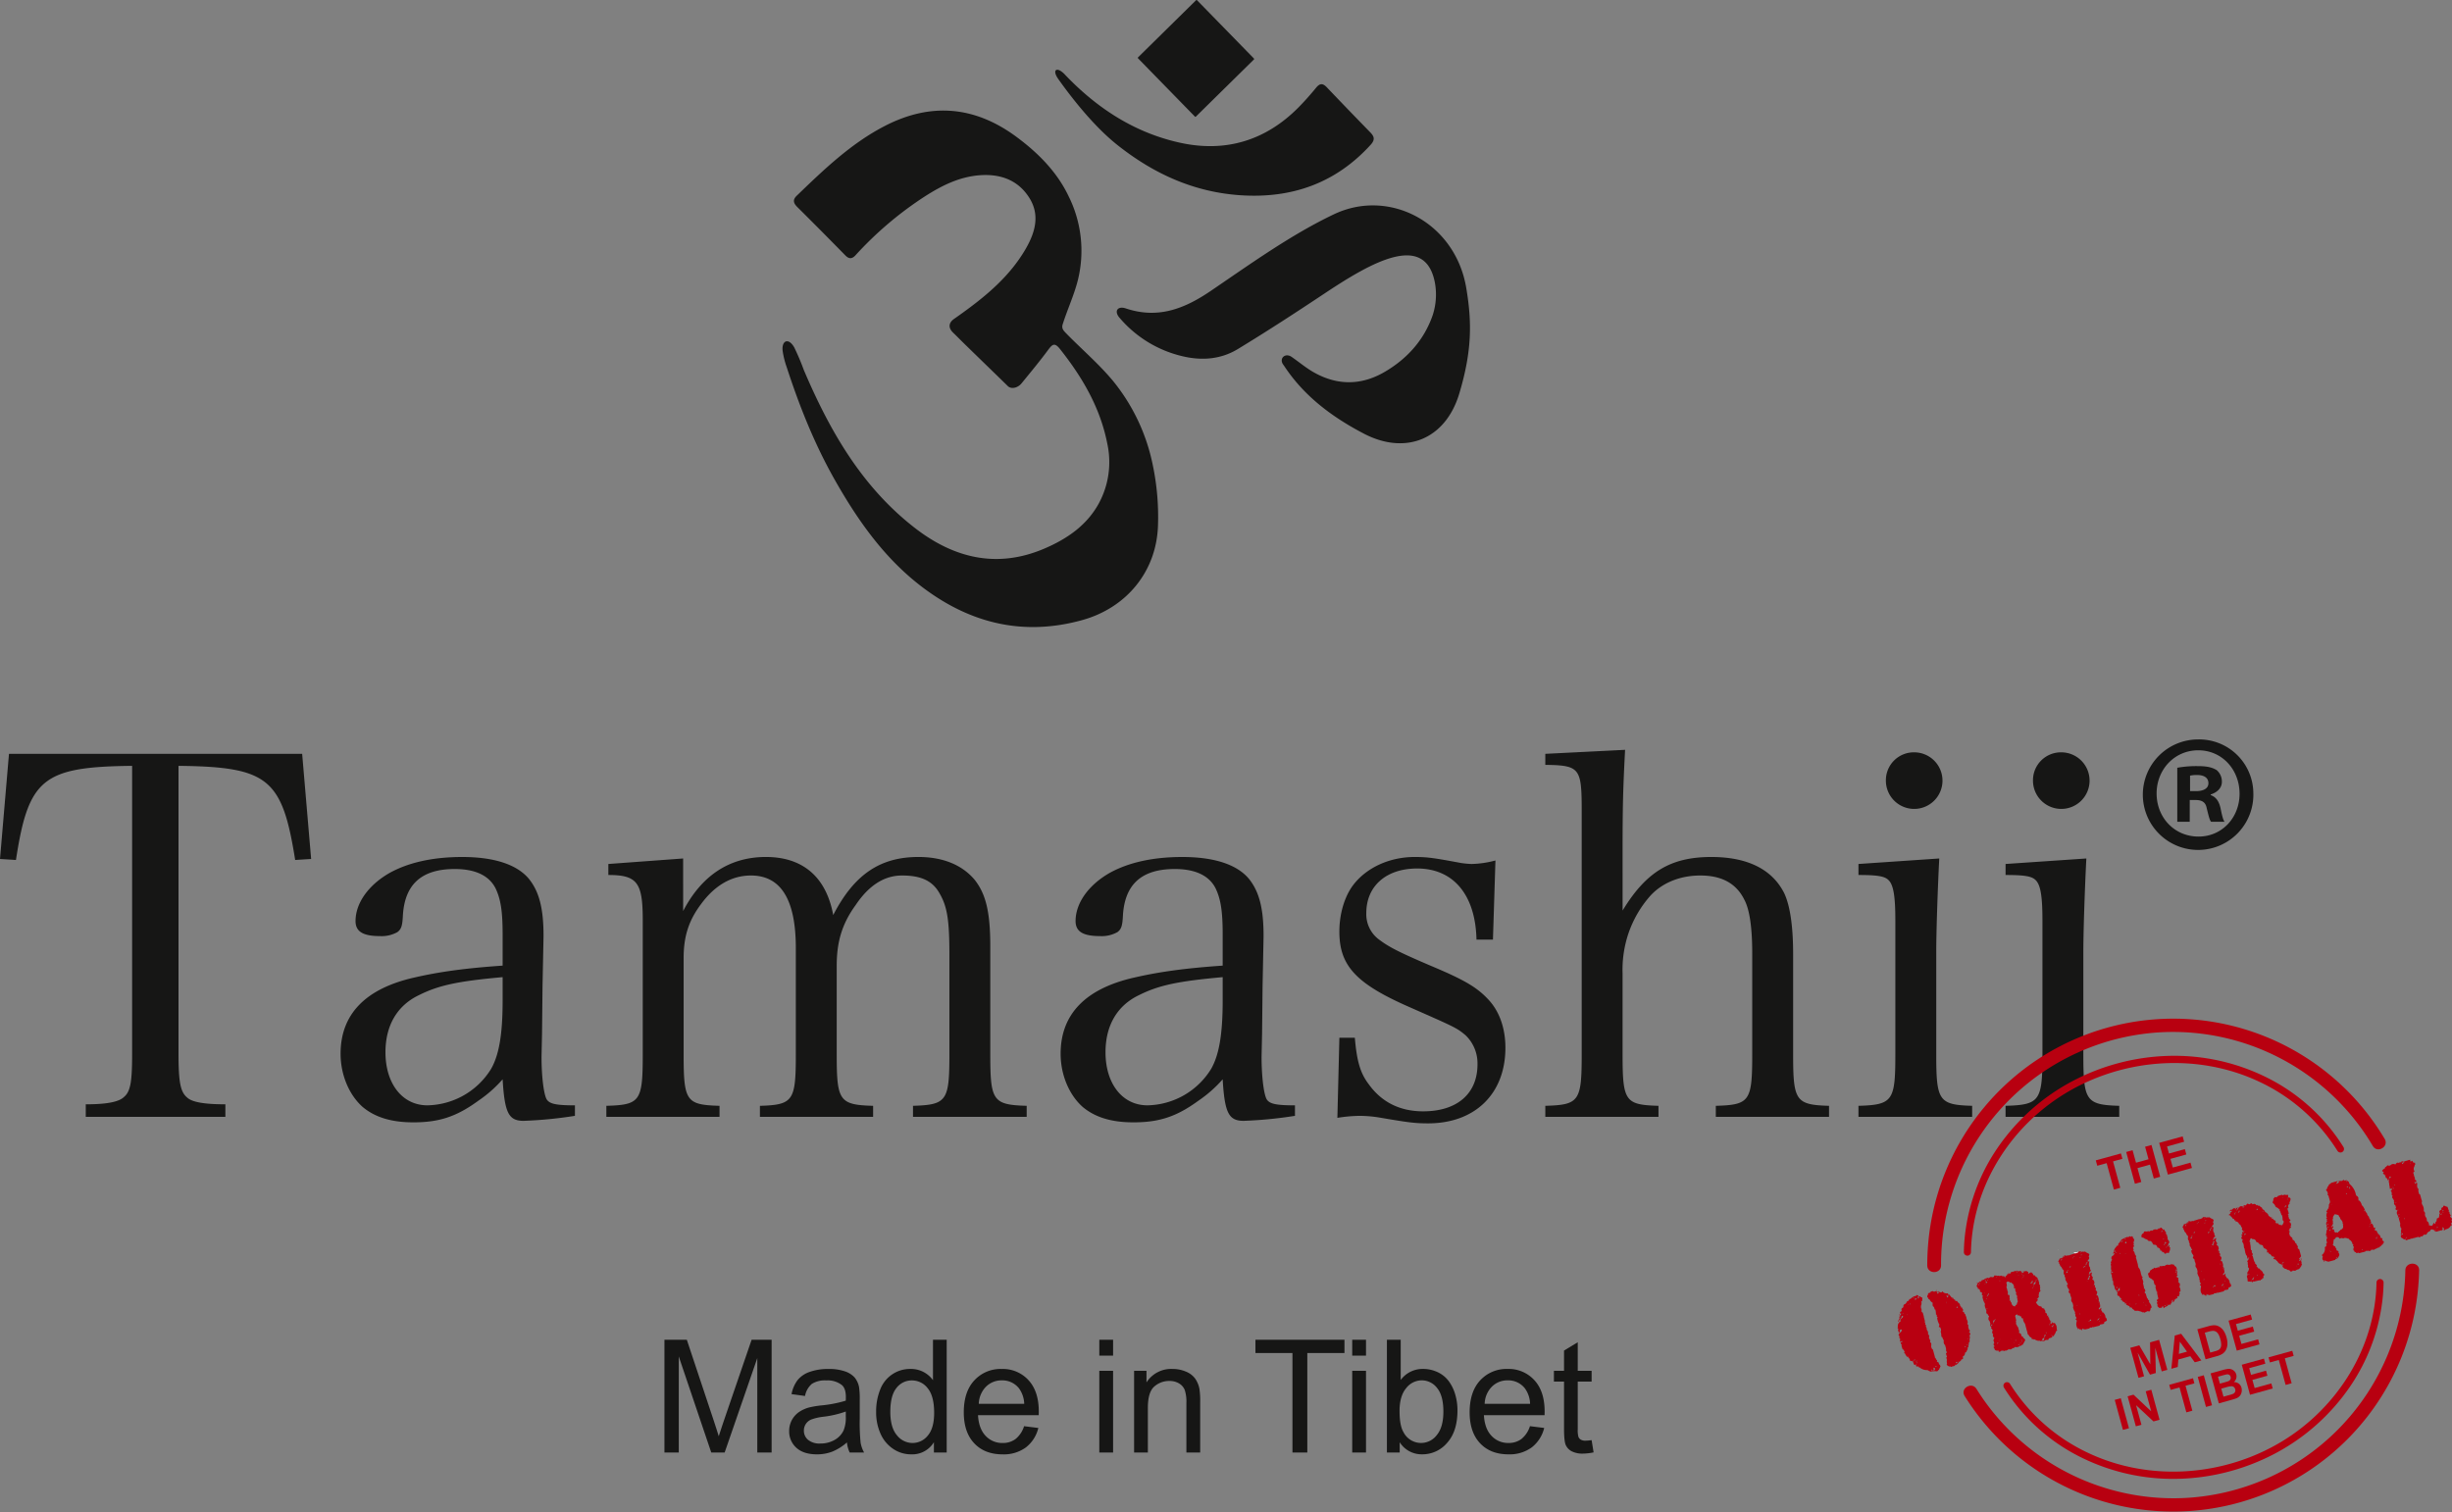 <svg xmlns="http://www.w3.org/2000/svg" xmlns:xlink="http://www.w3.org/1999/xlink" width="890" height="549" viewBox="0 0 890 549">
  <rect x="0" y="0" width="890" height="549" fill="#808080" stroke="none"/>
  <defs>
    <clipPath id="clip-path">
      <rect id="Rettangolo_3" data-name="Rettangolo 3" width="890" height="549" fill="none"/>
    </clipPath>
  </defs>
  <g id="Raggruppa_2" data-name="Raggruppa 2" transform="translate(0 0.001)">
    <g id="Raggruppa_1" data-name="Raggruppa 1" transform="translate(0 -0.001)" clip-path="url(#clip-path)">
      <path id="Tracciato_1" data-name="Tracciato 1" d="M489.826,1024.447V983.5h8.12l9.651,28.992q1.335,4.049,1.944,6.06.7-2.232,2.171-6.565l9.76-28.487h7.259v40.947h-5.2V990.173l-11.847,34.275h-4.865l-11.791-34.86v34.86Zm66.24-3.66a18.681,18.681,0,0,1-5.353,3.352,15.4,15.4,0,0,1-5.521.979q-4.865,0-7.479-2.387a7.911,7.911,0,0,1-2.614-6.1,8.287,8.287,0,0,1,3.573-6.874,12.146,12.146,0,0,1,3.6-1.645,34.932,34.932,0,0,1,4.449-.755,45.479,45.479,0,0,0,8.926-1.729c.02-.693.029-1.13.029-1.314q0-3.077-1.417-4.331a8.366,8.366,0,0,0-5.7-1.7,8.824,8.824,0,0,0-5.215,1.243,7.588,7.588,0,0,0-2.489,4.4l-4.895-.671a12.193,12.193,0,0,1,2.2-5.095,9.6,9.6,0,0,1,4.423-2.99,19.646,19.646,0,0,1,6.7-1.05,17.692,17.692,0,0,1,6.145.894,8.119,8.119,0,0,1,3.478,2.253,7.916,7.916,0,0,1,1.557,3.419,28.426,28.426,0,0,1,.252,4.639v6.7a71.452,71.452,0,0,0,.318,8.867,11.247,11.247,0,0,0,1.266,3.562h-5.228a10.7,10.7,0,0,1-1-3.66m-.419-11.227a36.794,36.794,0,0,1-8.174,1.9,18.5,18.5,0,0,0-4.367,1.005,4.3,4.3,0,0,0-2.67,4.022,4.29,4.29,0,0,0,1.515,3.352,6.5,6.5,0,0,0,4.436,1.341,10.256,10.256,0,0,0,5.144-1.273,7.794,7.794,0,0,0,3.31-3.477,12.174,12.174,0,0,0,.806-5.028Zm31.982,14.887V1020.7a9.172,9.172,0,0,1-8.258,4.416,11.532,11.532,0,0,1-6.494-1.958,12.812,12.812,0,0,1-4.589-5.457,18.958,18.958,0,0,1-1.626-8.058,21.17,21.17,0,0,1,1.475-8.062,11.573,11.573,0,0,1,11.012-7.473,9.8,9.8,0,0,1,4.754,1.135,9.919,9.919,0,0,1,3.392,2.946V983.5h4.979v40.947Zm-15.822-14.8q0,5.7,2.389,8.518a7.2,7.2,0,0,0,5.646,2.82,7.067,7.067,0,0,0,5.576-2.7q2.3-2.7,2.3-8.228,0-6.087-2.336-8.938a7.173,7.173,0,0,0-5.757-2.847,6.924,6.924,0,0,0-5.576,2.735q-2.239,2.742-2.238,8.635m48.552,5.247,5.172.644a12.709,12.709,0,0,1-4.534,7.07,13.606,13.606,0,0,1-8.454,2.512q-6.478,0-10.274-4.009t-3.8-11.24q0-7.488,3.836-11.62a12.962,12.962,0,0,1,9.958-4.138,12.611,12.611,0,0,1,9.678,4.053q3.75,4.05,3.753,11.4c0,.3-.009.742-.029,1.341H603.646q.281,4.887,2.754,7.486a8.185,8.185,0,0,0,6.173,2.6,7.634,7.634,0,0,0,4.7-1.452,9.645,9.645,0,0,0,3.086-4.64m-16.434-8.125h16.49a10.059,10.059,0,0,0-1.891-5.613,7.652,7.652,0,0,0-6.2-2.905,7.926,7.926,0,0,0-5.8,2.315,9.2,9.2,0,0,0-2.6,6.2M647.668,983.5h5.005v5.779h-5.005Zm0,11.28h5.005v29.667h-5.005Zm12.627,29.667V994.78h4.5V999a10.611,10.611,0,0,1,9.4-4.889,12.276,12.276,0,0,1,4.908.965,7.732,7.732,0,0,1,3.35,2.53,9.772,9.772,0,0,1,1.557,3.714,29.285,29.285,0,0,1,.276,4.89v18.239h-5.006V1006.4a13.56,13.56,0,0,0-.583-4.594,4.806,4.806,0,0,0-2.073-2.427,6.538,6.538,0,0,0-3.488-.907,8.1,8.1,0,0,0-5.521,2.038q-2.323,2.038-2.318,7.737v16.2Zm57.482,0V988.331H704.344V983.5h32.311v4.831H723.17v36.116ZM739.468,983.5h5.005v5.779h-5.005Zm0,11.28h5.005v29.667h-5.005Zm17.237,29.667h-4.641V983.5h5.005v14.605a9.885,9.885,0,0,1,8.089-4,12.4,12.4,0,0,1,5.161,1.1,10.6,10.6,0,0,1,4,3.1,15,15,0,0,1,2.46,4.818,20,20,0,0,1,.89,6.034q0,7.629-3.755,11.79a11.711,11.711,0,0,1-9.01,4.161,9.4,9.4,0,0,1-8.2-4.385Zm-.053-15.057q0,5.336,1.446,7.709a7.134,7.134,0,0,0,12.067,1.019q2.4-2.863,2.393-8.532,0-5.812-2.3-8.577a6.973,6.973,0,0,0-5.548-2.762,7.194,7.194,0,0,0-5.673,2.861q-2.39,2.862-2.389,8.281m47.328,5.5,5.174.644a12.72,12.72,0,0,1-4.534,7.07,13.61,13.61,0,0,1-8.454,2.512q-6.481,0-10.274-4.009t-3.8-11.24q0-7.488,3.836-11.62a12.962,12.962,0,0,1,9.958-4.138,12.611,12.611,0,0,1,9.677,4.053q3.751,4.05,3.751,11.4,0,.443-.027,1.341H787.267q.281,4.887,2.754,7.486a8.182,8.182,0,0,0,6.171,2.6,7.636,7.636,0,0,0,4.7-1.452,9.66,9.66,0,0,0,3.084-4.64m-16.432-8.125h16.489a10.074,10.074,0,0,0-1.891-5.613,7.654,7.654,0,0,0-6.2-2.905,7.923,7.923,0,0,0-5.8,2.315,9.2,9.2,0,0,0-2.6,6.2m38.821,13.185.721,4.443a18.7,18.7,0,0,1-3.782.447,8.539,8.539,0,0,1-4.227-.867,4.838,4.838,0,0,1-2.114-2.279q-.607-1.407-.61-5.935V998.7h-3.671V994.78h3.671v-7.343l4.979-3.017v10.36h5.032V998.7h-5.032v17.345a8.781,8.781,0,0,0,.262,2.767,2.073,2.073,0,0,0,.864.974,3.305,3.305,0,0,0,1.708.366,16.4,16.4,0,0,0,2.2-.2" transform="translate(-248.655 -497.097)" fill="#161615"/>
      <path id="Tracciato_2" data-name="Tracciato 2" d="M64.79,656.76c0,10.726.725,14.176,3.258,16.176,1.808,1.643,6.516,2.364,13.755,2.364v4.547H31.129V675.3c7.781,0,12.125-.9,13.936-2.72,2.352-2.008,2.894-5.642,2.894-15.82V552.412c-32.394.365-37.642,4.546-42.168,34.177L0,586.224l3.258-38.171H109.673l3.258,38.171-5.791.365c-4.705-29.632-9.774-33.812-42.35-34.177Zm143.89,22.721a151.6,151.6,0,0,1-18.641,1.817c-5.43,0-6.877-2.9-7.6-15.08a45.84,45.84,0,0,1-8.868,7.814c-7.963,5.815-14.3,7.814-23.526,7.814-7.963,0-13.936-1.816-18.46-5.632-4.887-4.364-7.963-11.639-7.963-19.271,0-14.359,9.05-23.634,26.605-27.633,9.41-2.181,19-3.455,32.212-4.363V613.5c0-8.362-.723-12.726-2.533-16.546-2.352-4.724-7.42-7.084-14.838-7.084-11.946,0-18.1,5.449-18.823,16.724-.18,3.815-.543,5.084-1.99,6.18a11.7,11.7,0,0,1-6.334,1.451c-6.153,0-8.868-1.634-8.868-5.449,0-6.546,4.705-13.09,12.308-17.454,6.875-3.816,15.745-5.815,26.421-5.815,11.583,0,19.91,2.725,24.251,8,3.619,4.546,5.249,10.544,5.249,20.539,0,.549,0,.549-.361,18.363l-.182,17.267-.18,8.367c0,7.636.9,14.181,1.991,15.632s3.257,2,10.135,2Zm-26.243-50.353c-16.106,1.452-23.165,2.913-30.4,6.546-7.963,3.815-12.125,11.091-12.125,20.722,0,11.457,6.155,19.271,15.2,19.271a27.74,27.74,0,0,0,23.165-13.273c2.9-5.085,4.162-12.725,4.162-24.72Zm65.522-23.994C254.656,592.226,264.79,585.5,278,585.5c13.393,0,21.9,7.266,24.433,21.087,7.6-14.725,17.013-21.087,30.947-21.087,8.867,0,15.926,2.9,20.45,8.362,3.983,5.084,5.612,11.63,5.612,23.995v39.266c0,16.906.9,18.358,13.211,18.723v4H331.39v-4c12.307-.365,13.211-1.816,13.211-18.723V620.949c0-12.177-.725-17.271-3.44-22-2.533-4.724-6.7-6.723-13.755-6.723-6.332,0-11.944,3.456-16.83,10.726-4.885,6.723-6.875,13.268-6.875,22v32.178c0,16.906.9,18.358,13.209,18.723v4H275.829v-4c12.125-.365,13.032-1.816,13.032-18.723V618.585c0-17.632-5.43-26.359-16.288-26.359-6.877,0-13.032,3.456-18.1,10.361-4.523,6-6.335,11.817-6.335,19.63v34.908c0,17.089.9,18.358,13.03,18.723v4H220.088v-4c12.308-.365,13.211-1.634,13.211-18.723V608.406c0-13.638-1.99-16.363-12.486-16.363v-4l27.145-2Zm222.074,74.347a151.568,151.568,0,0,1-18.639,1.817c-5.43,0-6.88-2.9-7.6-15.08a46.053,46.053,0,0,1-8.869,7.814c-7.966,5.815-14.3,7.814-23.529,7.814-7.96,0-13.931-1.816-18.457-5.632-4.89-4.364-7.966-11.639-7.966-19.271,0-14.359,9.047-23.634,26.605-27.633,9.41-2.181,19-3.455,32.216-4.363V613.5c0-8.362-.727-12.726-2.536-16.546-2.353-4.724-7.425-7.084-14.84-7.084-11.946,0-18.1,5.449-18.821,16.724-.182,3.815-.546,5.084-1.991,6.18a11.717,11.717,0,0,1-6.334,1.451c-6.152,0-8.87-1.634-8.87-5.449,0-6.546,4.707-13.09,12.305-17.454,6.88-3.816,15.75-5.815,26.424-5.815,11.582,0,19.907,2.725,24.251,8,3.616,4.546,5.248,10.544,5.248,20.539,0,.549,0,.549-.358,18.363l-.182,17.267-.182,8.367c0,7.636.9,14.181,1.99,15.632s3.258,2,10.133,2Zm-26.237-50.353c-16.113,1.452-23.165,2.913-30.408,6.546-7.961,3.815-12.123,11.091-12.123,20.722,0,11.457,6.152,19.271,15.2,19.271a27.74,27.74,0,0,0,23.165-13.273c2.895-5.085,4.167-12.725,4.167-24.72Zm42.355,22h5.611c.723,8.545,1.991,12.9,5.067,16.907,4.7,6.545,11.4,9.813,19.725,9.813,12.3,0,19.73-6.363,19.73-17.089a14.125,14.125,0,0,0-4.344-10.544c-3.258-2.724-3.8-2.907-20.271-10.178-19.543-8.545-25.519-15.09-25.519-27.45,0-6.363,1.813-12.543,4.885-16.723,4.89-6.546,13.4-10.361,22.447-10.361,4.7,0,7.052.36,16.831,2.182a33.69,33.69,0,0,0,3.8.36,36.522,36.522,0,0,0,8.688-1.273l-.908,28.723H535.92c-.363-16.181-8.324-25.811-21.538-25.811-11.219,0-18.457,6.363-18.457,16.176a11.447,11.447,0,0,0,4.889,9.818c3.435,2.542,6.87,4.359,18.821,9.453,12.123,5.089,16.649,7.814,20.811,12.36,3.8,4.181,5.971,10.178,5.971,17.271,0,16.724-11.042,27.45-28.055,27.45-5.061,0-7.415-.365-18.093-2.182a47.018,47.018,0,0,0-6.7-.548,54.472,54.472,0,0,0-8.143.73Zm102.8-46.177c8.507-14,17.376-19.448,32.217-19.448,13.214,0,22.084,4.541,26.418,13.086,2.172,4.541,3.263,12.182,3.263,22.178v36.359c0,16.906.9,18.358,13.032,18.723v4H622.791v-4c12.306-.365,13.214-1.634,13.214-18.723V620.584c0-9.27-.909-15.993-2.9-19.631-2.889-5.82-8.143-8.727-15.922-8.727-7.243,0-13.577,2.542-17.917,7.088a40.1,40.1,0,0,0-8.507,14.907,41.375,41.375,0,0,0-1.813,13.639v29.266c0,17.089.909,18.358,13.032,18.723v4H560.9v-4c12.31-.365,13.209-1.634,13.209-18.723V568.6c0-15.455-.717-16.363-13.209-16.546v-4l28.959-1.456c-.728,13.816-.909,20.539-.909,36.359Zm114.936-18.906c-.546,10.544-1.091,26.359-1.091,33.99v37.09c0,16.906.909,18.358,13.032,18.723v4H674.566v-4c12.487-.365,13.386-1.816,13.386-18.723V608.589c0-9.092-.718-13.274-2.707-14.907-1.455-1.273-4.344-1.639-10.679-1.639v-4Zm-9.052-38.536a10.27,10.27,0,1,1-10.315,10.179,10.133,10.133,0,0,1,10.315-10.179m62.444,38.536c-.546,10.544-1.091,26.359-1.091,33.99v37.09c0,16.906.908,18.358,13.032,18.723v4H727.958v-4c12.487-.365,13.387-1.816,13.387-18.723V608.589c0-9.092-.718-13.274-2.708-14.907-1.455-1.273-4.344-1.639-10.679-1.639v-4Zm-9.052-38.536a10.27,10.27,0,1,1-10.315,10.179,10.133,10.133,0,0,1,10.315-10.179m69.671,14.92A20.06,20.06,0,1,1,797.9,542.824a19.658,19.658,0,0,1,19.992,19.606m-35.11,0c0,8.728,6.429,15.661,15.234,15.661,8.568,0,14.877-6.933,14.877-15.54,0-8.729-6.309-15.782-14.993-15.782s-15.118,7.054-15.118,15.661m12.022,10.281h-4.521v-19.6a38.92,38.92,0,0,1,7.5-.6c3.69,0,5.356.6,6.782,1.436a5.444,5.444,0,0,1,1.907,4.3c0,2.154-1.666,3.823-4.047,4.542v.242c1.9.718,2.975,2.15,3.57,4.779.594,2.989.951,4.182,1.429,4.9h-4.878c-.6-.718-.956-2.509-1.55-4.784-.357-2.149-1.546-3.105-4.047-3.105h-2.14Zm.121-11.116h2.14c2.5,0,4.521-.839,4.521-2.872,0-1.791-1.309-2.984-4.164-2.984a11.014,11.014,0,0,0-2.5.233Z" transform="translate(0 -274.363)" fill="#161615"/>
      <path id="Tracciato_3" data-name="Tracciato 3" d="M1530.57,918.713a.935.935,0,0,1-.485.29,2.252,2.252,0,0,1-1.045,0c-.177.069-.109.267.013.384.4.091.8.182,1.207.271a2.648,2.648,0,0,0,.357-.162c.07-.113.143-.22.214-.332-.079-.16-.266-.141-.261-.455" transform="translate(-776.146 -464.351)" fill="#fff"/>
      <path id="Tracciato_4" data-name="Tracciato 4" d="M1517.25,917.052l-.031.008c.085.025.172.048.259.073-.03-.107-.118-.112-.228-.082" transform="translate(-770.2 -463.503)" fill="#fff"/>
      <path id="Tracciato_5" data-name="Tracciato 5" d="M1425.785,837.175a84.406,84.406,0,0,1,81.1-84.7,84.3,84.3,0,0,1,72.718,36.776q1.527,2.249,2.91,4.591c1.647,2.776,5.956.213,4.3-2.576a89.275,89.275,0,0,0-165.863,40.288c-.118,1.869-.171,3.742-.172,5.615,0,3.241,5.006,3.239,5.007,0" transform="translate(-721.242 -377.757)" fill="#b80010"/>
      <path id="Tracciato_6" data-name="Tracciato 6" d="M1607.881,930.1a84.4,84.4,0,0,1-80.805,82.679,84.3,84.3,0,0,1-71.943-35.256q-1.526-2.148-2.919-4.386c-1.708-2.733-6.021-.176-4.3,2.576A89.269,89.269,0,0,0,1612.6,935.545c.153-1.812.245-3.627.288-5.444.076-3.242-4.932-3.234-5.007,0" transform="translate(-734.815 -468.879)" fill="#b80010"/>
      <path id="Tracciato_7" data-name="Tracciato 7" d="M1405.7,948.849a6.571,6.571,0,0,1,.817.278.838.838,0,0,0-.259.888,1.579,1.579,0,0,0,.09.24.651.651,0,0,1,.359-.436.41.41,0,0,1-.179-.215q-.042-.156.256-.287a.5.5,0,0,1,.5.342.524.524,0,0,1,.567.323,2.42,2.42,0,0,0,0,.96l-.425.19a2.291,2.291,0,0,1-.138,1.766.84.84,0,0,1-.01.748l.255.145.033,1.167.456.354a5.121,5.121,0,0,0,.118.519q.073.268.193.618l.056.465.421,1.539a.22.22,0,0,0-.163.189.782.782,0,0,1,.249.387.994.994,0,0,1-.053.591l.3.06-.01.747a.82.82,0,0,1,.256.409,1.673,1.673,0,0,1,.026.618,1.8,1.8,0,0,1,.454.786,2.478,2.478,0,0,1,.035,1l.3.061a1.87,1.87,0,0,1,.032,1.167,3.4,3.4,0,0,1,.53,1.149.409.409,0,0,0-.108.389.844.844,0,0,1,.438.552l-.052,1.118.262.7.371.306.7,2.565v.264a2.414,2.414,0,0,1,.592.941l.255.145-.114.367a1.106,1.106,0,0,0,.651.372,1.078,1.078,0,0,0,.036.3,1.329,1.329,0,0,0,.446.669l.186.5-.481.949-.011.219a.788.788,0,0,0-.492.472l-.445.123a2.955,2.955,0,0,0-1.174-.012l-.1-.188c-.057.143-.122.226-.2.246s-.157-.021-.249-.123a.228.228,0,0,1-.169.166q-.355.1-1.393-.551a3.984,3.984,0,0,1-2.964-1.052l-.208.2a.514.514,0,0,0-.016-.235,1.116,1.116,0,0,0-.124-.278.887.887,0,0,1-.766,0,.912.912,0,0,1-.077-.195.55.55,0,0,1,.106-.485l-.1-.116a.665.665,0,0,1-.345.312q-.222.062-.411-.367.049.178-.151.233a.439.439,0,0,1,.133-.3c-.108.014-.168,0-.18-.046s.023-.119.107-.221a.239.239,0,0,1-.194-.187.93.93,0,0,1,.023-.439.733.733,0,0,1-.669-.174l-.378.1a1.2,1.2,0,0,1-.177-.384,1.554,1.554,0,0,1-.049-.442.953.953,0,0,1-.578-.8l-.462.056a3.858,3.858,0,0,0-.44-.647l-.189-.428-.115-.16-.152-.031-.1-.379a.8.8,0,0,0,.194-.341,1.168,1.168,0,0,1-.475-.685h-.263l-.415-1.254.011-.219.159-.116q-.281-.066-.525-.959a.791.791,0,0,0,.257-.023.73.73,0,0,0,.45-.364.921.921,0,0,1-.318-.2.43.43,0,0,1-.438.409.688.688,0,0,1-.111-.233,1.474,1.474,0,0,1,.074-.861.91.91,0,0,1-.356-.429.372.372,0,0,1,.13-.4,7.638,7.638,0,0,1-.44-.646,2.93,2.93,0,0,1,1.04-1.176l.011-.219.182-.122-.123-.446-.644.178a1.064,1.064,0,0,1-.315,1.119l-.33-1.2.181-.122-.377-.592.163-.189a2.068,2.068,0,0,1,1.044-2.209.468.468,0,0,0-.014-.139.57.57,0,0,0-.326-.318,1.726,1.726,0,0,1,.576-.423.927.927,0,0,1,.437-.409l.226-.4-.416-.293a1.228,1.228,0,0,0-.254.814,1.582,1.582,0,0,0-.856,1.149l-.151.233-.177.049.122-.513c.225-.574.4-.878.515-.91.044-.012.079.026.1.115l-.086-.312q-.289.08-.313-.01-.068-.246.7-.577a.406.406,0,0,1-.389-.109c-.016.116-.046.18-.091.192s-.081-.034-.154-.125a1.238,1.238,0,0,0,.669-.521l-.007-.286c-.2.088-.319.056-.36-.093a.738.738,0,0,1-.007-.286.876.876,0,0,1,.555-.417,2,2,0,0,0-.074-.795,1.166,1.166,0,0,1,.6-.526,1.176,1.176,0,0,0,.144-.783.651.651,0,0,0,.17-.335,1.47,1.47,0,0,0,1.081-1.115,1.088,1.088,0,0,0,.907-.875l.463-.055a3.077,3.077,0,0,1,1.608-1.021,4.326,4.326,0,0,1,.429-.094Zm-6.309,6.976c.145.007.224.034.237.079s-.042.107-.163.188Zm1.315-.435a.52.52,0,0,0-.011.22.04.04,0,0,0,.056.032c.03-.008.086-.063.17-.167Zm1.5.762q.266-.074.132-.3Zm.31-3.926c0,.127.027.184.071.173s.071-.059.125-.155Zm.936-.331a1.816,1.816,0,0,0-.14.447.021.021,0,0,0,.029.016,3.256,3.256,0,0,0,.227-.3Zm.849,20.886a.542.542,0,0,0,.19,0,.021.021,0,0,0,.016-.029c-.008-.03-.067-.069-.176-.119Zm.185-23.044q.088.408.221.37a.284.284,0,0,0,.137-.11Zm.241,22.854a.855.855,0,0,0,.336,0c.1-.029.143-.088.119-.177a.709.709,0,0,0-.162-.243.948.948,0,0,1-.292.416m.747-22.479a.33.33,0,0,1-.2-.04.621.621,0,0,1-.286.439.944.944,0,0,0,.459.017q.377-.1.137-.806c.031.231,0,.361-.108.389m.143,23.194a.271.271,0,0,0,.1-.317.537.537,0,0,0-.094-.166Zm.037.4a.223.223,0,0,0,.123.013c.059-.016.074-.077.046-.18Zm.2-1.016q.036-.13-.182-.141-.018.2.182.141m-.04.636c.162.067.251.074.268.021.029-.072-.023-.2-.154-.389a.4.4,0,0,1-.114.368m1.931-21.991c.1.005.158.028.186.069.008.03-.037.066-.137.11Zm3.1-3.689.755-.209a.8.8,0,0,0,.808.16,1.82,1.82,0,0,0,.486-.23l.268.454a.9.9,0,0,0,.4-.3l.177-.05.116.16.424.243.6.025a.323.323,0,0,1,.266-.337,1.827,1.827,0,0,0,1.81.676.384.384,0,0,1,.258.24.338.338,0,0,1-.05.255.431.431,0,0,0,.224.033c.044-.012.058-.048.042-.107l.178-.049a.863.863,0,0,0,.541.667.737.737,0,0,0,.9.568l-.1.317.178-.049a.955.955,0,0,0,.7.55l-.123.25a1.235,1.235,0,0,0,.774.122l.207.495a1.35,1.35,0,0,1,.845.99,2.967,2.967,0,0,1,.069.341.444.444,0,0,1,.3.325.221.221,0,0,0-.163.189q.488-.135.58.2a.825.825,0,0,1,.023.258.632.632,0,0,1,.288.352.755.755,0,0,1-.225.662l.53.19.1.379a.6.6,0,0,0,.4.4,2.224,2.224,0,0,0,.063.318,3.152,3.152,0,0,0,.279.667l.165.865a3.136,3.136,0,0,1,.379,1.12,1.525,1.525,0,0,0-.107.654,1.209,1.209,0,0,1,.4.658l-.169.167.318,1.161a1.035,1.035,0,0,1,.407.44l-.425.453a.732.732,0,0,1,.459.544,1.448,1.448,0,0,1,.048.348l-.419.476.249.123a.2.2,0,0,0-.046.181.339.339,0,0,0,.138.154,2.679,2.679,0,0,0-.113,1.591l-.353.457a3.524,3.524,0,0,1-.2,1.279l.092.335-.475.275a.5.5,0,0,1,.162.243q.074.269-.265.6a.985.985,0,0,1-.711.893,1.256,1.256,0,0,1-.795,1.372l.129.732a2.476,2.476,0,0,1-.821.491l.025.353a2.1,2.1,0,0,0-1.143,1.06,3.137,3.137,0,0,0-.637.464l-.14-.249a1.044,1.044,0,0,1-.655.661.976.976,0,0,1-.453.005.8.8,0,0,1-.347.216.606.606,0,0,1-.615-.237.149.149,0,0,1-.109.126q-.245.068-.938-.46a.412.412,0,0,1-.094-.166.531.531,0,0,1,.112-.463,2.168,2.168,0,0,1-.064-1.279l-.2-.714v-.264l.226-.135-.4-1.186.4-.543a.79.79,0,0,1-.33-.508l-.018-.763-.385-1.406-.2-.017-.275-.74q.019-.365,0-.96a1.9,1.9,0,0,1-.477-1.044.356.356,0,0,1-.371-.306,6.4,6.4,0,0,0-.118-1.215l-.14-.513a1.135,1.135,0,0,0,.073-.956,3.205,3.205,0,0,0-.231-.584,2.374,2.374,0,0,1-.512-.123l.249-.837a5.669,5.669,0,0,1-.669-1.567,7.97,7.97,0,0,1-.175-.816l.159-.116a.6.6,0,0,0-.33-.509l.049-.517a.96.96,0,0,0-.312-.178,5.818,5.818,0,0,0-.226-1.785.353.353,0,0,0-.263,0,2.763,2.763,0,0,0-.084-.481,1.112,1.112,0,0,0-.538-.74,2.273,2.273,0,0,1-.045-1.211,2.7,2.7,0,0,1-1.181-1.258c-.255-.057-.4-.153-.437-.287a.355.355,0,0,1,.033-.226.659.659,0,0,1-.37-.306.974.974,0,0,1,.285-.966l-.043-.419.876-.291Zm.145,28.521a2.009,2.009,0,0,0,.616.07c.03-.008.042-.02.038-.035-.016-.059-.186-.157-.51-.291Zm.992-.13a.6.6,0,0,0-.2.319,2.4,2.4,0,0,0,.74-.349.527.527,0,0,1-.19-.259q-.067-.245.245-.5a.731.731,0,0,1-.677-.029,2.17,2.17,0,0,0,.08.818m.541-1.254c.148.135.26.193.334.172s.1-.141.092-.361Zm.629-27.7c.017.123,0,.191-.04.2s-.113-.033-.2-.135Zm-.012,1.179a.961.961,0,0,0,.4.081.041.041,0,0,0,.032-.057.447.447,0,0,0-.144-.176.572.572,0,0,0,.291.015q.2-.055.165-.357a1.581,1.581,0,0,0-.529.074Zm1.129,13.1c.01.092-.006.153-.046.181-.029.008-.081-.034-.154-.126Zm2.24-10.052a.878.878,0,0,1-.085.648.434.434,0,0,0,.1-.581l.181-.122Zm.26-2.28c-.131.1-.189.18-.173.24s.063.087.154.126q.11.4.243.365.111-.03.257-.455Zm.511-.141c-.026.136-.021.215.017.236.023.026.08,0,.171-.072Zm1.462,1.325c.033.119.071.172.116.16.029-.008.063-.057.1-.149Zm1.325,23.322a.253.253,0,1,0-.007-.286.611.611,0,0,0,.007.286m.161-19.989c.008.029.049.034.124.013.266-.074.373-.207.32-.4a.8.8,0,0,0-.071-.173q-.4.447-.373.559m.635,19.409c.025.09.053.137.087.143.044-.012.082-.079.113-.2Zm2.3-5.124c.1.02.172-.039.214-.179a.8.8,0,0,0,.237.079l.023-.006q-.025-.09-.333-.34Zm.717-.87a.244.244,0,0,0,.306.155.566.566,0,0,0,.188-.1Zm.363-2.164c.171-.014.25-.046.238-.09a.49.49,0,0,0-.227-.129Z" transform="translate(-710.088 -478.688)" fill="#b80011"/>
      <path id="Tracciato_8" data-name="Tracciato 8" d="M1463.611,934.417a1.86,1.86,0,0,0,.716-.006.575.575,0,0,0,.562.133,1.113,1.113,0,0,0,.216-.084.844.844,0,0,0,.74.084,2.192,2.192,0,0,0,.283-.1,1.217,1.217,0,0,0,1.083.2l.246.459q.354-.1.305-.541a.6.6,0,0,0,.583-.665l.453-.005-.054-.369a.579.579,0,0,1,.427.338.95.95,0,0,0,.51-.669l1.15-.246.116-.1.355-.1a.651.651,0,0,0,.288.184.641.641,0,0,1,.466-.393c-.125.068-.181.123-.169.168q.037.134.681.219l.062-.209a.614.614,0,0,0,.521.072,1.532,1.532,0,0,0,.239-.09.349.349,0,0,1-.192.437c.308-.037.487.033.536.212a.473.473,0,0,1-.022.27q.69-.359.641-.538a.188.188,0,0,0-.126-.109q1.462-.332,1.523.155c.152-.026.241.005.265.095a.563.563,0,0,1-.13.4l.172.192a1.877,1.877,0,0,1,1.072-.536,1.873,1.873,0,0,0,.6.53.472.472,0,0,0-.021.27q.085.312.705.309a.912.912,0,0,0,.68.652.6.6,0,0,0,.379.424.489.489,0,0,1-.049.517l.178-.048.379,1.383-.1.339.094.166a.473.473,0,0,1,.086-.12q.111-.03.226.561l-.192.173a.592.592,0,0,1,.225.3.5.5,0,0,1-.048.349,1.893,1.893,0,0,0,.006.719l.062-.21q.244.63-.5.978a1.55,1.55,0,0,1-.159,1.076.731.731,0,0,1,.14.249q.123.447-.588.906a.616.616,0,0,1,.168.266q.129.469-.634,1.087.814,1.575,1.941,1.5a.929.929,0,0,0,1.04.744,1.725,1.725,0,0,0,.422.843l.006.718a.688.688,0,0,1,.538,1l.293.111c-.014-.108.009-.17.068-.186a.222.222,0,0,1,.124.014,1.275,1.275,0,0,1-.111.727l.466-.129-.111.294a.615.615,0,0,1,.14.249,1.013,1.013,0,0,1,.025.354,1.356,1.356,0,0,1,.526.958,1.877,1.877,0,0,0-.467,1.089l.079.026a.638.638,0,0,0,.094-.53q.068-.187.179-.218a.346.346,0,0,1,.224.033c.07.14.135.2.194.187s.139-.159.2-.414l-.324-.223a1.365,1.365,0,0,1,.862.53.26.26,0,0,1,.169-.167c.118-.033.281.066.487.3a1.192,1.192,0,0,0,.458.714.42.42,0,0,1-.177.313l.294.374a.8.8,0,0,0-.091.626,1,1,0,0,0,.158.317.669.669,0,0,1-.472.37,2.444,2.444,0,0,1-.656,1.358l.049.177-.484.326a1.676,1.676,0,0,1-.288.344,1.117,1.117,0,0,0,.047-.613.553.553,0,0,0-.231-.32,3.8,3.8,0,0,1,.09.767l.049.179q-.654.229-1.076.346a1.556,1.556,0,0,0-.239.522.567.567,0,0,1-.582-.032.457.457,0,0,1-.533.147.853.853,0,0,1-.479.349,1.168,1.168,0,0,1-.74-.084l-.533.147-.173-.192a.857.857,0,0,1-.582-.031l-.085.215-.049-.179a2.3,2.3,0,0,1-1.157-.472l-.479.084v-.264l-.555.153-.165-.6a1.616,1.616,0,0,1-1.054-1.053l-.2-.017a2.02,2.02,0,0,1-.161-.412,2.715,2.715,0,0,1-.084-.481,2.941,2.941,0,0,1-.2-.714l-.093-.166-.139-.681a3.537,3.537,0,0,1-.214-.781l-.214-.781a3.617,3.617,0,0,1-.632-1.17,6.993,6.993,0,0,0-.182-.837,1.416,1.416,0,0,0-.484.062.189.189,0,0,0,.052-.159.269.269,0,0,0-.138-.154.449.449,0,0,0,.089-.288c-.029-.1-.177-.12-.443-.046q-.21-.59-.857-.338l-.2-.473a2.132,2.132,0,0,1-.559.227l-.231.376.4,1.641a.181.181,0,0,0-.148.16,1.937,1.937,0,0,1,.037,1.094,2.525,2.525,0,0,1,.556,1.071l.191,0,.36,1.317.16.411c-.18.1-.216.26-.105.486a.924.924,0,0,1,.763.6.965.965,0,0,1,.015.4l.208.063-.129.228q.489-.136.611.311a1.206,1.206,0,0,1,.038.229.9.9,0,0,1,.652.636,1.494,1.494,0,0,1,.045.252,3.329,3.329,0,0,0-.515.91,1.408,1.408,0,0,0-.332.62,1.173,1.173,0,0,0-.831.542l-.239-.174a1.329,1.329,0,0,1-.71.46,2.763,2.763,0,0,1-1.218,0,1.348,1.348,0,0,0-.044.276,2.787,2.787,0,0,0-1.249.586l-.178.049a1.841,1.841,0,0,0-.839-.009,1.956,1.956,0,0,1-.677.4.561.561,0,0,1-.443-.046c-.061.129-.128.2-.2.224-.09.025-.182-.022-.278-.14a.853.853,0,0,1-.583-.031l-.488.135a.588.588,0,0,1-.334.261.379.379,0,1,1-.351-.671,1.187,1.187,0,0,1-.49.3,1.142,1.142,0,0,1-1.06-.379,1.589,1.589,0,0,0-.507-.891l.4-.184a1.068,1.068,0,0,0-.4-.776.924.924,0,0,1,.315-.422,2.773,2.773,0,0,0-.1-.526,4.993,4.993,0,0,0-.215-.613,1.451,1.451,0,0,0,.311-1.045l-.208.2a.479.479,0,0,1,.11-.295.362.362,0,0,1-.364-.283,1.463,1.463,0,0,1,.083-.743,1.223,1.223,0,0,1-.336-.531,1.036,1.036,0,0,1,.252-.91c-.04-.085-.081-.121-.126-.109-.03.008-.062.065-.1.17a1.047,1.047,0,0,0-.029-.279.554.554,0,0,0-.417-.389,1.429,1.429,0,0,0,.067-.714.373.373,0,0,1-.348-.312,1.948,1.948,0,0,1,.036-.826l-.33-.941a1.049,1.049,0,0,1-.359-.525,1.529,1.529,0,0,1,.22-1.116.531.531,0,0,0-.332-.341,1.039,1.039,0,0,0-.752-.824,1.276,1.276,0,0,0,.031-.849l.16-.115a.264.264,0,0,1-.166-.171.4.4,0,0,1,.05-.254l-.178.049a2.16,2.16,0,0,0-.311-.873,1.44,1.44,0,0,0-.062-.487l-.049-.179a1.067,1.067,0,0,0,.092-.626l-.324-.222a.41.41,0,0,0,.214-.179.6.6,0,0,0-.342-.29l-.458-1.673.222-.325.115-.1a.578.578,0,0,1-.538-.307,2.814,2.814,0,0,0,.018-.894,1.049,1.049,0,0,0-.653-.2,2.427,2.427,0,0,0-.07-.6q-.17-.625-.726-.471a.834.834,0,0,0-.019-.331.936.936,0,0,0-.4-.512,1.154,1.154,0,0,1,.253-.91,2.4,2.4,0,0,1-.177-.647.58.58,0,0,1,.371.137.792.792,0,0,0,.565-.468.415.415,0,0,1,.312.178c0-.112.032-.176.09-.193s.148.016.265.095a1.5,1.5,0,0,0-.068-.509q.288-.079.355.165l.111-.294.71-.2.018-.2,1.359-.448.2.282a1.244,1.244,0,0,1,.631-.487.893.893,0,0,1,.616.07l.644-.178Zm-5.937,3.009a.57.57,0,0,0,.23-.208.518.518,0,0,1-.417-.125c.021.251.083.361.187.333m.15.462a.4.4,0,0,0,.231.056c.059-.016.074-.077.046-.181a.994.994,0,0,0-.112-.233.48.48,0,0,1-.165.358m.232-.376c.273-.107.4-.2.379-.272-.012-.044-.071-.084-.176-.119Zm.448-1.155c.1,0,.152.03.164.075s-.03.064-.115.1Zm1.536,4.472a.2.2,0,0,0,.031-.152.138.138,0,0,0-.1-.094.361.361,0,0,0,.067.246m.074-3.309a1.346,1.346,0,0,0,.329-.019l.022-.006a2.2,2.2,0,0,0-.325-.054Zm.115,6.089c.014.108.035.158.065.149q.067-.018.125-.154Zm.058-7.289a1.047,1.047,0,0,0,.348.049c.03-.008.042-.02.038-.035-.013-.045-.141-.138-.387-.277a.361.361,0,0,0,0,.264m.093-.361a.512.512,0,0,0,.19,0,.02.02,0,0,0,.016-.028c0-.014-.061-.047-.17-.1Zm.281.763-.28.2.348.048-.215.179a.732.732,0,0,0,.285-.006c.192-.053.293-.209.3-.468Zm.1,5.948a1.121,1.121,0,0,0,.013.309.02.02,0,0,0,.028.016c.03-.008.081-.109.155-.307Zm.3,3.973c.054-.094.077-.157.068-.187-.021-.074-.138-.065-.352.025a.553.553,0,0,1,.283.162m.081-5.11a.948.948,0,0,1-.288.608.931.931,0,0,0,.576-.688c.248-.084.349-.208.3-.372a.732.732,0,0,0-.14-.249.988.988,0,0,1-.453.7m-.114-5.3a1.063,1.063,0,0,0,.364.02c.029-.008.042-.02.038-.035q-.019-.067-.189-.165Zm1.537,16.423q.025.09.091.071.111-.03.366-.582a.538.538,0,0,1-.2.129.35.35,0,0,1-.275-.044,1.485,1.485,0,0,0,.021.426m1.292-2.349a.379.379,0,0,1-.4.375c-.01.083-.044.132-.1.148a.245.245,0,0,1-.187-.069l.147.535a1.039,1.039,0,0,0-.013.652,2.039,2.039,0,0,1,.43-.959l-.049-.179a1.22,1.22,0,0,0,.454-.437Zm.472-15.372a.352.352,0,0,0,.049.179c.027.041.049.035.066-.018a.782.782,0,0,0,.062-.209Zm.583,23.84c-.218.253-.32.4-.308.446a.02.02,0,0,0,.029.016,2.367,2.367,0,0,0,.506-.331Zm.386-.419c.085-.039.13-.076.137-.11-.012-.045-.074-.068-.186-.069Zm.174-21.865q.332-.092.308-.182-.018-.067-.154-.125a.677.677,0,0,1-.154.307m.18,21.239c.085-.04.123-.074.115-.1s-.062-.054-.163-.075Zm2.294-20.579.245.2a1.894,1.894,0,0,0,.048.875l-.186.195a2.6,2.6,0,0,0,.09.5,3.946,3.946,0,0,0,.2.568v.264l.274.74a1.647,1.647,0,0,0,.006.982l.453,0,.147.535a1.407,1.407,0,0,0,.067.942l.049.179c-.2.1-.237.266-.128.491l.422-.116a1.1,1.1,0,0,0-.034.489.27.27,0,0,0,.273.212,2.092,2.092,0,0,0,.066.415,1.3,1.3,0,0,0,1.236,1.026.992.992,0,0,1,.649-.684,2.574,2.574,0,0,1,.429-1.223.584.584,0,0,1-.2-.3.653.653,0,0,1,.052-.422,1.108,1.108,0,0,1-.17-.361,1.213,1.213,0,0,1,.076-.766,1.579,1.579,0,0,1-.446-.668.658.658,0,0,1,.1-.581,1.727,1.727,0,0,1-.351-.672,2.146,2.146,0,0,1-.032-.9l-.5.018a2.041,2.041,0,0,0-.032-.9,2.081,2.081,0,0,0-.627-.978l-.165.093a.769.769,0,0,0-.017-.235q-.042-.156-.176-.12a.884.884,0,0,0-.287.176,1.07,1.07,0,0,0-1.151-.45Zm1.736,20.376a.352.352,0,0,0,.146.008l-.006-.022c0-.015-.035-.039-.091-.071Zm1.107,1.159c.038.085.081.121.125.108a.2.2,0,0,0,.115-.1Zm.546-.536q.244-.067.214-.179-.025-.09-.245-.2Zm.354-24.867a.342.342,0,0,0,.2.04q.088-.025.046-.181a1.567,1.567,0,0,0-.083-.217.6.6,0,0,1-.165.358m1.255,26.03a1.36,1.36,0,0,0-.7.337,1.128,1.128,0,0,0,.3-.035.438.438,0,0,0,.347-.48Zm-.606-25.058c.022.138.055.2.1.189a.2.2,0,0,0,.115-.1Zm.813,24.857c.059-.016.109-.127.149-.329a.453.453,0,0,1-.2.151.189.189,0,0,1-.158-.053q.141.249.207.231m.453-24.943c.062-.065.087-.12.074-.165s-.1-.061-.253-.05Zm-.136,1.334c.025.089.051.129.081.121s.062-.065.1-.171Zm.058,22.185a.552.552,0,0,0-.026.343.486.486,0,0,0,.247.291,1.684,1.684,0,0,1-.147-.536Zm-.018.893c.126,0,.181-.035.165-.093a.283.283,0,0,0-.1-.116Zm.434-23.617a.333.333,0,0,0,.2.04c.074-.02.078-.093.011-.219Zm.017-2.117c.1.006.152.03.164.075s-.042.108-.164.189Zm.194,1.578a1.382,1.382,0,0,0,.136.323.663.663,0,0,0,0-.337.786.786,0,0,0-.181-.31,1.16,1.16,0,0,0,.042.324m3.033,2.091a.234.234,0,0,1-.092.362,1.457,1.457,0,0,1,.135.058c0,.015-.009.026-.038.035a3.013,3.013,0,0,1-.563.036l.189,0a.223.223,0,0,0-.024.175.317.317,0,0,0,.194.186c-.013-.108,0-.169.046-.181.03-.008.089.032.176.119,0-.112.017-.172.046-.18s.111.026.2.113a1.745,1.745,0,0,1,.287-.871Zm.26,2.519c.179-.161.261-.264.25-.309-.008-.029-.1-.012-.273.051a.5.5,0,0,0,.023.258m.334-.524c.008.03.019.043.034.039.03-.008.076-.07.141-.183a.416.416,0,0,0-.178-.215,1.261,1.261,0,0,0,0,.359m.805-1.855a1.462,1.462,0,0,0-.692,1.223q.827-.468.76-.714-.03-.111-.245-.2.466-.129.287-.608a.367.367,0,0,0-.11.295m.157-.476a.688.688,0,0,0,.065.151c.262-.265.311-.375.148-.33a1.42,1.42,0,0,0-.216.084.129.129,0,0,0,0,.095m.349,6.768c.025.09.051.13.081.122s.062-.065.1-.171Zm.04-7.091a.434.434,0,0,0,.139-.014.1.1,0,0,0,.08-.142.526.526,0,0,0-.122-.182.347.347,0,0,1-.1.339m2.452,21.331a1.122,1.122,0,0,0-.625.509c.13.012.21.038.237.079.008.029-.055.062-.189.1a.379.379,0,0,0,.528.094.992.992,0,0,0,.261-.792.536.536,0,0,0-.169-.266.558.558,0,0,0-.043.276m.288-1.3a1.136,1.136,0,0,1-.141.879.2.2,0,0,0,.18.046c.059-.016.108-.1.145-.257a2,2,0,0,0,.247-.668c-.008-.03-.02-.042-.034-.038a.791.791,0,0,0-.236.185Zm.515-.911q0,.337.06.391c.041.037.107-.013.2-.151Zm1.881-4.121c.1.005.159.028.186.069-.006.034-.052.071-.137.11Zm.05,2.1a.823.823,0,0,0,.525,0l-.195.246c.3,0,.41-.161.324-.473a.288.288,0,0,0,.133-.3.576.576,0,0,0-.157-.222q.024.522-.63.751" transform="translate(-739.775 -471.338)" fill="#b80011"/>
      <path id="Tracciato_9" data-name="Tracciato 9" d="M1519.408,920.171a.984.984,0,0,1,.867.024l.6-.166.329-.019.116.16.062-.209,1.936-.607.374-.032a3.527,3.527,0,0,0,.581-.232l.2-.055a.927.927,0,0,1,.654-.493.9.9,0,0,1,.858.339l.084-.216a1.934,1.934,0,0,0,1.023-.019,3.44,3.44,0,0,0,1.161.663.6.6,0,0,0,.324.223.831.831,0,0,1-.22.853,1.194,1.194,0,0,1,.205.4q.159.582-.583,1.1a1.2,1.2,0,0,1,.409.534c.016-.116.046-.18.091-.193s.1.03.154.125a2.75,2.75,0,0,0-.1,1.468,1.365,1.365,0,0,0,.361.621,1.537,1.537,0,0,0,.381,1.214q-.973.461-.686,1.246a.436.436,0,0,0-.281.2.745.745,0,0,0,.234-.017q.289-.08.224-.494a.966.966,0,0,0,.643-.442.63.63,0,0,1,.105.211.8.8,0,0,1-.136.637l.153.558a.9.9,0,0,1,.34.458.835.835,0,0,1-.245.763.947.947,0,0,1,.768.8,2.837,2.837,0,0,1,.088.672l-.182.122.1.357a.628.628,0,0,1,.288.353.669.669,0,0,1-.1.507.508.508,0,0,1,.389.372,1.48,1.48,0,0,1-.07.788.891.891,0,0,1,.554.542,1.314,1.314,0,0,1-.31,1.046c.092-.009.145.008.157.053s-.018.108-.091.193q.491-.039.595.339a.813.813,0,0,1,.023.258,2.324,2.324,0,0,1,.166.433,2.158,2.158,0,0,1-.007,1.107.665.665,0,0,1,.429.433,1.011,1.011,0,0,1-.086.647l.286.258a1.039,1.039,0,0,0-.043.8.64.64,0,0,0-.482.854,2.6,2.6,0,0,0,.839-.688,2.256,2.256,0,0,1-.043.8l.049.178a1.3,1.3,0,0,1,.432.793l.244-.067a3.033,3.033,0,0,1,.789,1.222,1.192,1.192,0,0,1,.02.595q.313.008.484.634a3.532,3.532,0,0,1,.1.525.762.762,0,0,0-.428.358.578.578,0,0,0-.262,0q-.311.086-.362.772a2.746,2.746,0,0,1-.349.121,5.127,5.127,0,0,1-.891.15.812.812,0,0,0-.4.448l-2.373.584-.116-.16a.616.616,0,0,1-.356.267.8.8,0,0,1-.487-.033,1.129,1.129,0,0,0-.377.368l-1.64.381-.116-.16a.685.685,0,0,1-.8-.307,1.152,1.152,0,0,1-.238.786l-.494-.584a.359.359,0,0,1-.373.3.209.209,0,0,1,.062-.21.206.206,0,0,0,0-.095c-.02-.075-.142-.113-.365-.115a1.046,1.046,0,0,1,.072.173q.066.245-.383-.087l.11-.294-.177.049a3.019,3.019,0,0,1-.285-.69,2.792,2.792,0,0,1,.083-1.7l-.081-.553a.309.309,0,0,1-.33-.245,2.374,2.374,0,0,1,.391-.493.209.209,0,0,1-.183-.142.2.2,0,0,1,.031-.152.7.7,0,0,1-.322-.391.784.784,0,0,1,.071-.524.488.488,0,0,1-.2-.282,1.08,1.08,0,0,1,.031-.585,5.249,5.249,0,0,1-.795-1.941l.159-.116-.184-.933a2.419,2.419,0,0,0-.514-.913l-.116-.425a1.784,1.784,0,0,0,.009-1.011,2.612,2.612,0,0,0-.265-.622,3.684,3.684,0,0,0-.135-.755.8.8,0,0,0-.427-.337l-.135-.492a.432.432,0,0,0,.211-.538,1.3,1.3,0,0,0-.2-.377,2.244,2.244,0,0,1-.491-.921,2.84,2.84,0,0,1-.091-.5l.373-.3a2.138,2.138,0,0,1-.531-.981.95.95,0,0,1-.365-.547,2.185,2.185,0,0,1-.02-.858.55.55,0,0,1-.282-.33.632.632,0,0,1,.068-.451,1.075,1.075,0,0,1-.4-.586,2.018,2.018,0,0,1,.032-1.016,1.043,1.043,0,0,0-.513-.651,2.263,2.263,0,0,0-.771-1.155l-.286-.784-.263-.263.214-.179a.607.607,0,0,1-.409-.535,1.779,1.779,0,0,0,.465-.921,2.247,2.247,0,0,0,.781-.288.412.412,0,0,0,.178.215q.075-.6.32-.664c.118-.033.271.03.457.185Zm-1.125,1.823q.445-.291.378-.537a.4.4,0,0,0-.207-.23,1.405,1.405,0,0,1-.171.768m.793-1.2a.467.467,0,0,0,.055.2c.008.03.025.034.051.01s.052-.1.091-.193Zm1.192,5.31q0,.433.008.55l.022-.006c0-.014,0-.136.02-.365l.411.1-.079-.723a1.075,1.075,0,0,0,.308-.013.065.065,0,0,0,.038-.035c-.013-.044-.126-.109-.34-.194a.732.732,0,0,1-.387.682m1.046-1.849q.223.2.29.183c.014,0,.016-.028,0-.073q.344-.142.313-.255c-.012-.044-.063-.086-.154-.126Zm1.252-3.106c.183-.147.27-.235.261-.265s-.107-.043-.285.006Zm.372-.559c.236-.065.345-.135.325-.21-.009-.03-.058-.064-.148-.1a.97.97,0,0,1-.177.313m1.377,17.668c.005-.1-.057-.152-.188-.164q-.012.219.188.164m.632,3.09a.312.312,0,0,0,.208.062c.073-.02.06-.16-.044-.42a.483.483,0,0,1-.165.358m.174-20.641c.037.134.072.2.106.21s.058-.079.084-.215Zm.2-1.638c.169-.079.244-.155.223-.23s-.112-.145-.274-.213Zm.208,1.718c.118-.032.171-.071.159-.115s-.055-.057-.141-.081Zm.047-.876a.238.238,0,0,0,.081.121c.214-.091.317-.151.309-.181s-.137-.066-.376-.064a.217.217,0,0,0-.014.124m.919,4.4c.1.133.172.193.217.181s.087-.12.082-.311a.645.645,0,0,0,.452-.269,1.485,1.485,0,0,0-.507.067Zm.9-.56-.166.093a1.169,1.169,0,0,0,.4-1.144q.477-.178.446-.291c-.012-.045-.071-.084-.176-.12a1.46,1.46,0,0,0-.508,1.461m.349,5.808a2.953,2.953,0,0,0,.352-.025l.022-.006a2.159,2.159,0,0,0-.325-.054Zm.739-2.1a1.29,1.29,0,0,1-.537,1.18l.538.307a.566.566,0,0,0-.062-.486q.365-.149.31-.351a.416.416,0,0,0-.122-.182c.237-.066.339-.245.306-.541Zm-.133,16.693a1.084,1.084,0,0,0,.307-.013.075.075,0,0,0,.055-.063c-.009-.03-.087-.081-.233-.152Zm.53-17.859c-.02.1-.045.156-.074.164s-.064-.029-.1-.115Zm-.139,17.367-.018.2c.422-.085.616-.195.579-.328-.02-.075-.14-.162-.358-.262a.546.546,0,0,1-.2.393m1.441-12.615c.142-.007.206-.033.194-.078a.26.26,0,0,0-.132-.131Zm.813,4.624a.507.507,0,0,0,.182.141c.059-.016.036-.162-.072-.436a.385.385,0,0,1-.11.295m1.127,7.249a.975.975,0,0,0-.587.738.817.817,0,0,0,.605-.671c.106-.077.153-.139.141-.183s-.06-.072-.142-.081Zm-.19-5.924c.07.141.165.194.284.161a.357.357,0,0,0,.143-.087Zm.348,6.936a.519.519,0,0,0,0,.191c.021.074.078-.006.173-.24Zm.428-2.014c.022.026.08,0,.171-.072a.207.207,0,0,0-.182-.141c-.031.12-.028.191.01.213" transform="translate(-770.262 -464.258)" fill="#b80011"/>
      <path id="Tracciato_10" data-name="Tracciato 10" d="M1562.446,904.77a.569.569,0,0,1,.349-.385.676.676,0,0,1,.558.206.417.417,0,0,0,.2-.319,1.169,1.169,0,0,0,.585.39.439.439,0,0,1-.133.3q.388.11.548.952-.248.141-.266,1.034l.215.085a.454.454,0,0,0-.211.538,1.264,1.264,0,0,0,.3.47q-.6.166-.452.7a1.782,1.782,0,0,0,.223.466.432.432,0,0,0-.181.387,2.172,2.172,0,0,1,.513.913,2.226,2.226,0,0,1,.072.437,1.667,1.667,0,0,1,.489.824l-.16.116.44,1.606.3,1.093.019.331.245.893a2.486,2.486,0,0,1,.385.446l.348,1.008.129.732.36,1.052.219.011a.4.4,0,0,1-.162.453l.47,1.454-.153.4.4,1.736-.145.256a.953.953,0,0,1,.567.323.405.405,0,0,0,.171.625q-.555.154-.267.77l.218.011.537,1.7a.94.94,0,0,1,.374.665.646.646,0,0,1,.443.574.227.227,0,0,0-.169.167,4.239,4.239,0,0,1,1.043,2.064l-.359.172a3.075,3.075,0,0,1-.347,1.175,1.253,1.253,0,0,1-.863-.1l-.171.336-.122-.182a2.1,2.1,0,0,1-.9.465l-.122-.182-.462.055a2.9,2.9,0,0,0-1.145-.427l-.451-.164a5.327,5.327,0,0,1-1.24.007,1.577,1.577,0,0,0-.792-.621.678.678,0,0,0-.3-.4l-.068-.245-.577.159-.14-.513-1.181-.561a.323.323,0,0,1,.153-.4l-.1-.094-.489.136a1.112,1.112,0,0,1-.077-.195,1.232,1.232,0,0,1-.037-.4.985.985,0,0,1-1.036-.818l-.312.086-.122-.446a.705.705,0,0,0,.291.015.041.041,0,0,0,.032-.056q-.031-.112-.427-.338l-.255-.146a.764.764,0,0,0-.027-.185c-.077-.282-.308-.427-.692-.433a1.259,1.259,0,0,1,.108-1.35,1.27,1.27,0,0,0-.345.047,1.522,1.522,0,0,0-.343.143l.31-.351.1-.17-.171-.362q.067.246-.2.32a.406.406,0,0,0,0-.191.476.476,0,0,0-.4-.321c-.031-.168-.075-.364-.136-.587s-.128-.437-.212-.685l.012-.22-.371-.305a3.323,3.323,0,0,0-.167-1.658.445.445,0,0,1-.425-.243.466.466,0,0,0,.37.042l-.33-1.205.159-.115a2.4,2.4,0,0,1-.3-.662,1.908,1.908,0,0,1,.072-1.22,2.724,2.724,0,0,1-.123-1.406,5.418,5.418,0,0,0-.178-.911l.181-.122-.145-.7a1.012,1.012,0,0,0,.315-.855l.248-.141a1.069,1.069,0,0,1-.5-.605l.226.13.012-.483a3.443,3.443,0,0,0,1.028-.956l-.092-.335a.362.362,0,0,0-.168,0,.382.382,0,0,0-.24.258.747.747,0,0,0-.143.088l-.006-.022a.064.064,0,0,0,.038-.035,1.03,1.03,0,0,1,.433-.6,2.421,2.421,0,0,1,.915-1.981l-.068-.246.622-.172a2.1,2.1,0,0,0,.163-.885l.4-.111a1.673,1.673,0,0,1,.633-.918.4.4,0,0,0-.007-.286,4.579,4.579,0,0,0,1.266-.614.745.745,0,0,0,.183-.027,1.548,1.548,0,0,0,.443-.219.777.777,0,0,1,.756.055m-6.216,12.807a1.955,1.955,0,0,0,.469-.034q.31-.085-.243-.365Zm1.312,9.67a6.919,6.919,0,0,1-.415.667Zm-.19-17.349a.623.623,0,0,0,.332.076c.074-.02.093-.1.056-.231a2.091,2.091,0,0,0-.095-.262.913.913,0,0,1-.292.417m.488.561a1.07,1.07,0,0,0,.324-.209c-.027-.041-.153-.038-.38.008Zm.175,12.409a1.245,1.245,0,0,0,.028.279q.092.335.389-.323Zm1.095.248q-.729.827-.425,1.414-.018-.33.625-.508a1.058,1.058,0,0,1,.018-.894Zm.129-12.347a.383.383,0,0,0,.168,0c.089-.025.119-.089.09-.193a.788.788,0,0,0-.1-.211.711.711,0,0,1-.153.4m.5-4.627a.575.575,0,0,0,.01.213c.049.179.2.248.463.208a.513.513,0,0,1-.322-.39Zm.2-.319c.11.226.216.324.32.3a.331.331,0,0,0,.192-.173Zm1.266-.35c.161-.109.234-.193.218-.253s-.142-.081-.377-.064Zm-.029,1.376a.387.387,0,0,0,.366.114c.13-.163.188-.276.171-.335s-.118-.111-.293-.111a.253.253,0,0,0,.062-.21.375.375,0,0,0-.087-.143Zm.237,3.919c.012-.132-.042-.181-.16-.148-.012.132.042.181.16.148m.156,17.31c.119-.033.171-.072.16-.117-.008-.03-.058-.064-.148-.1Zm1.219.958a.256.256,0,0,0,.158.053c.06-.017.054-.1-.017-.236Zm2.353-.219a1.454,1.454,0,0,0-.035.395l.006.022a1.464,1.464,0,0,0,.207-.466Zm1.02-3.258a.372.372,0,0,0-.006.241.75.75,0,0,0,.146.272l.066-.282Zm2.9-22.884a1.6,1.6,0,0,1,1.089-.037.616.616,0,0,1,.366-.318.992.992,0,0,1,.589.053,1.317,1.317,0,0,1,.665-.448,1.563,1.563,0,0,1,.867.025l.511-.142c.063-.177.139-.278.228-.3q.177-.049.435.192a.366.366,0,0,1,.292-.417.943.943,0,0,1,.329-.019.639.639,0,0,0,.407.44l.166.433c.053-.158.115-.247.19-.268.133-.038.287.177.462.64a.87.87,0,0,1,.369.474.973.973,0,0,1-.069.619c.166-.03.266.014.3.133a.415.415,0,0,1,0,.192q.256-.024.286.087c.029.1-.081.287-.328.547l.457-.078a1.829,1.829,0,0,0-.012.915,1.13,1.13,0,0,0,.433.624l.2.714-.36.172a1.563,1.563,0,0,1-.547,1.231l.378-.1q.254-.382.387-.419c.044-.012.075.012.091.071a2.142,2.142,0,0,1-.039.73.416.416,0,0,1,.383.087,2.973,2.973,0,0,0-.089.984,1.027,1.027,0,0,0-.293.849,1.241,1.241,0,0,1-.985-.016.5.5,0,0,1-.482.421.79.79,0,0,0-.34-.194c-.06-.335-.216-.469-.467-.4a.809.809,0,0,0-.232.112,1.1,1.1,0,0,0-.035-.3q-.128-.469-.683-.315a1.288,1.288,0,0,0-.044-.419,1.023,1.023,0,0,0-1.012-.729q-.27-1.246-1.376-1.011a3.525,3.525,0,0,1-.6-.985l-.1-.116a1.694,1.694,0,0,1-.584-.391c-.02.1-.053.159-.1.171-.06.016-.144-.032-.256-.146l-.159.117a2.051,2.051,0,0,0-1.322-.811,1.685,1.685,0,0,0-1.163-.495,1.086,1.086,0,0,1,.6-1.558,1.209,1.209,0,0,0,.176-.577,2.314,2.314,0,0,1,1.023-.019m-1.362,25.986c.118-.032.171-.071.16-.115s-.058-.065-.148-.1Zm.82.638a.269.269,0,0,0,.35.143.945.945,0,0,0,.171-.072Zm3.515-13.332,1.332-.368a.471.471,0,0,0,.293.111.847.847,0,0,1,.078-.5,3.433,3.433,0,0,0,1.473-.12l.249.124a2.417,2.417,0,0,1,1.065-.558,1.823,1.823,0,0,0,1.1.007,2.34,2.34,0,0,0,.432-.168,1.511,1.511,0,0,0,.846.126,1.23,1.23,0,0,0,.774.818,4.5,4.5,0,0,1,.274.74,4.422,4.422,0,0,1,.033,2.127c.146.007.269.11.37.305a.527.527,0,0,0-.234.017,1.124,1.124,0,0,0-.277.125.248.248,0,0,1,.172.192,1.112,1.112,0,0,1,.005.456q.469-.034.523.167a.569.569,0,0,1-.108.39,1.117,1.117,0,0,1,.124.277,1.15,1.15,0,0,1-.087.817c.175,0,.3.126.366.378l.218.012a2.9,2.9,0,0,1-.156,1.435.65.65,0,0,1,.29.448,4.266,4.266,0,0,1,.113,1.025q-.489.135-.366.582a1.371,1.371,0,0,0,.13.3,1.32,1.32,0,0,0-.285.967.863.863,0,0,1-.644-.086.47.47,0,0,0-.022.27.5.5,0,0,0,.162.243,1.339,1.339,0,0,1-.754.473,1.04,1.04,0,0,1-.438.409l-.011.483a.867.867,0,0,0-.51.4,1.036,1.036,0,0,1,.059-.832q-.588.21-.508.5a.471.471,0,0,0,.156.221,1.653,1.653,0,0,0-.566.9.792.792,0,0,1-.693,0,2.1,2.1,0,0,1-1.344.852.736.736,0,0,1-.644.442.466.466,0,0,0,.086-.383.6.6,0,0,0-.276-.308.744.744,0,0,0-.322.569l-1.073.008a.638.638,0,0,0-.407-.439,1.488,1.488,0,0,1-.044-.947.448.448,0,0,1-.3-.324l.3-.636a.436.436,0,0,1-.286-.257q-.073-.268.571-.709-.123-.447-.442-1.871-.1-.115.1-.58a.52.52,0,0,0-.281-.067l-.458-1.673.133-.3-.141-.513-.219-.012a3.411,3.411,0,0,1-.255-.673,4.868,4.868,0,0,1-.148-.8l-.134-.227-.281-.067a.579.579,0,0,0-.6-.457,1.37,1.37,0,0,0-.688-.506l-.349-1.272.111-.295a.8.8,0,0,0,.618-.8l.256-.286a1.13,1.13,0,0,0,.622-.436.872.872,0,0,0,.7-.482Zm2.48-13.622-.225.4a.261.261,0,0,0,.2.039q.178-.048.242-.426Zm.568,3.2a.02.02,0,0,0,.028.016c.044-.012.1-.085.18-.218a.208.208,0,0,0-.183-.141.885.885,0,0,0-.025.343m.618.861a2.656,2.656,0,0,1-.541,1.253.759.759,0,0,0,.552-.776.718.718,0,0,0,.184-.027.966.966,0,0,0,.353-.193Zm-.269,23.26a.528.528,0,0,0,.415.028.2.2,0,0,0,.03-.152c-.012-.044-.06-.072-.142-.081Zm.619-21.2a.091.091,0,0,0,.1.02c.139-.07.2-.135.185-.195-.008-.03-.058-.064-.148-.1-.1.14-.152.233-.139.277m.212,20.655a1.074,1.074,0,0,0,.124.278.756.756,0,0,0-.029-.28,1.1,1.1,0,0,0-.124-.277.848.848,0,0,0,.029.28m2.426-1.871a.522.522,0,0,0,0,.191q.036.133.173-.24Zm.8-10.062a1.271,1.271,0,0,0,.028.279q.08.292.367-.316Zm.036-.826a.613.613,0,0,0,.007.286.659.659,0,0,0,.4.417.4.4,0,0,1,.093-.362l-.018-.066a.418.418,0,0,0-.359.171.567.567,0,0,1,.048-.349Z" transform="translate(-789.862 -455.528)" fill="#b80011"/>
      <path id="Tracciato_11" data-name="Tracciato 11" d="M1611.022,894.955a.979.979,0,0,1,.866.024l.6-.166.329-.019.116.16.062-.209,1.936-.607.374-.032a3.55,3.55,0,0,0,.582-.232l.2-.055a.924.924,0,0,1,.653-.493.9.9,0,0,1,.858.339l.085-.216a1.929,1.929,0,0,0,1.022-.019,3.428,3.428,0,0,0,1.161.663.592.592,0,0,0,.324.223.831.831,0,0,1-.221.853,1.2,1.2,0,0,1,.205.4q.159.581-.584,1.1a1.2,1.2,0,0,1,.409.534c.017-.116.046-.18.091-.193s.095.03.154.126a2.755,2.755,0,0,0-.1,1.468,1.372,1.372,0,0,0,.361.621,1.542,1.542,0,0,0,.381,1.214q-.972.461-.685,1.246a.437.437,0,0,0-.281.2.758.758,0,0,0,.235-.017q.288-.08.223-.494a.966.966,0,0,0,.644-.442.635.635,0,0,1,.105.211.8.8,0,0,1-.136.637l.153.558a.9.9,0,0,1,.34.458.836.836,0,0,1-.245.763.946.946,0,0,1,.768.8,2.793,2.793,0,0,1,.088.672l-.181.122.1.357a.629.629,0,0,1,.288.353.669.669,0,0,1-.1.508.508.508,0,0,1,.389.372,1.481,1.481,0,0,1-.071.788.894.894,0,0,1,.555.543,1.312,1.312,0,0,1-.311,1.045c.093-.009.145.008.158.053s-.018.109-.091.193c.327-.026.525.087.595.339a.815.815,0,0,1,.023.258,2.313,2.313,0,0,1,.167.433,2.157,2.157,0,0,1-.007,1.107.666.666,0,0,1,.429.433,1.008,1.008,0,0,1-.085.647l.285.258a1.038,1.038,0,0,0-.042.8.64.64,0,0,0-.483.853,2.6,2.6,0,0,0,.839-.688,2.244,2.244,0,0,1-.042.8l.049.178a1.3,1.3,0,0,1,.432.793l.245-.067a3.032,3.032,0,0,1,.789,1.221,1.192,1.192,0,0,1,.02.6q.313.009.484.634a3.55,3.55,0,0,1,.1.525.759.759,0,0,0-.428.359.573.573,0,0,0-.262,0q-.312.086-.362.773a2.756,2.756,0,0,1-.349.12,5.13,5.13,0,0,1-.891.15.817.817,0,0,0-.4.448l-2.372.584-.116-.16a.614.614,0,0,1-.356.267.8.8,0,0,1-.488-.033,1.13,1.13,0,0,0-.376.368l-1.64.381-.116-.16a.685.685,0,0,1-.8-.307,1.151,1.151,0,0,1-.238.786l-.494-.584a.359.359,0,0,1-.373.3.209.209,0,0,1,.062-.21.2.2,0,0,0,0-.094q-.03-.112-.366-.115a.987.987,0,0,1,.072.173q.068.245-.383-.086l.111-.295-.178.049a3.016,3.016,0,0,1-.285-.69,2.792,2.792,0,0,1,.083-1.7l-.08-.553a.309.309,0,0,1-.33-.245,2.384,2.384,0,0,1,.39-.493.207.207,0,0,1-.182-.142.2.2,0,0,1,.03-.152.693.693,0,0,1-.322-.39.785.785,0,0,1,.071-.524.489.489,0,0,1-.2-.281,1.076,1.076,0,0,1,.031-.585,5.228,5.228,0,0,1-.794-1.941l.159-.116-.184-.933a2.412,2.412,0,0,0-.513-.914l-.116-.425a1.792,1.792,0,0,0,.01-1.011,2.617,2.617,0,0,0-.266-.622,3.658,3.658,0,0,0-.135-.755.8.8,0,0,0-.427-.337l-.135-.492a.432.432,0,0,0,.211-.538,1.314,1.314,0,0,0-.2-.377,2.239,2.239,0,0,1-.491-.921,2.8,2.8,0,0,1-.091-.5l.374-.3a2.134,2.134,0,0,1-.532-.981.955.955,0,0,1-.365-.547,2.207,2.207,0,0,1-.02-.859.55.55,0,0,1-.281-.33.633.633,0,0,1,.067-.451,1.075,1.075,0,0,1-.4-.586,2.018,2.018,0,0,1,.032-1.016,1.045,1.045,0,0,0-.513-.651,2.263,2.263,0,0,0-.771-1.155l-.287-.784-.263-.264.214-.179a.608.608,0,0,1-.409-.535,1.775,1.775,0,0,0,.464-.921,2.236,2.236,0,0,0,.781-.288.415.415,0,0,0,.178.215q.075-.6.32-.665.178-.049.457.186Zm-1.125,1.823q.445-.291.379-.537a.4.4,0,0,0-.207-.231,1.4,1.4,0,0,1-.172.768m.794-1.2a.462.462,0,0,0,.055.2q.013.045.05.01a2.03,2.03,0,0,0,.091-.193Zm1.192,5.31q0,.433.007.551l.022-.007a3.553,3.553,0,0,1,.02-.365l.41.1-.079-.723a1.071,1.071,0,0,0,.307-.013.065.065,0,0,0,.038-.034c-.012-.045-.126-.109-.34-.194a.729.729,0,0,1-.386.682m1.046-1.849c.148.135.245.2.289.184.014,0,.016-.029,0-.073q.344-.142.313-.254c-.012-.044-.064-.087-.154-.126Zm1.251-3.106c.183-.147.27-.235.262-.265s-.108-.043-.285.006Zm.373-.559c.236-.065.345-.135.324-.21-.008-.03-.057-.064-.148-.1a.974.974,0,0,1-.177.313m1.377,17.668c.005-.1-.057-.152-.189-.164-.008.146.055.2.189.164m.632,3.09a.317.317,0,0,0,.208.063q.11-.031-.044-.421a.483.483,0,0,1-.165.358m.174-20.641c.037.133.072.2.105.211s.058-.08.085-.216Zm.2-1.638c.169-.079.244-.156.223-.23s-.111-.145-.273-.212Zm.208,1.718q.177-.049.159-.116c-.008-.03-.055-.057-.141-.081Zm.046-.877a.246.246,0,0,0,.081.122c.214-.091.317-.151.308-.181s-.137-.066-.376-.064a.23.23,0,0,0-.014.124m.92,4.4c.1.133.172.193.216.181s.087-.121.082-.311a.647.647,0,0,0,.452-.269,1.477,1.477,0,0,0-.507.068Zm.9-.56-.166.094a1.168,1.168,0,0,0,.4-1.144c.318-.119.467-.216.446-.29q-.018-.067-.176-.12a1.459,1.459,0,0,0-.508,1.461m.349,5.808a3.019,3.019,0,0,0,.352-.025l.023-.006a2.184,2.184,0,0,0-.325-.054Zm.739-2.1a1.289,1.289,0,0,1-.537,1.18l.538.307a.568.568,0,0,0-.062-.486c.243-.1.347-.217.31-.351a.424.424,0,0,0-.122-.182c.236-.065.339-.245.306-.541Zm-.133,16.693a1.078,1.078,0,0,0,.307-.013.074.074,0,0,0,.055-.063c-.008-.03-.086-.081-.233-.152Zm.53-17.859c-.02.1-.045.156-.075.164s-.064-.029-.1-.115Zm-.14,17.367-.018.2q.634-.128.579-.328c-.021-.075-.14-.162-.358-.262a.546.546,0,0,1-.2.392m1.442-12.614q.212-.011.194-.079a.259.259,0,0,0-.132-.131Zm.812,4.623a.513.513,0,0,0,.183.141c.059-.016.035-.161-.072-.436a.38.38,0,0,1-.111.295m1.126,7.249a.976.976,0,0,0-.586.738.817.817,0,0,0,.6-.671c.106-.077.153-.138.141-.182s-.06-.072-.142-.081Zm-.189-5.924c.07.141.165.194.283.162a.369.369,0,0,0,.143-.088Zm.348,6.936a.516.516,0,0,0,0,.191q.03.111.173-.239Zm.427-2.014q.034.039.172-.072a.21.21,0,0,0-.183-.141c-.031.121-.028.191.01.213" transform="translate(-816.769 -451.512)" fill="#b80011"/>
      <path id="Tracciato_12" data-name="Tracciato 12" d="M1650.324,880.667l-.055-.2a.387.387,0,0,1,.366.115.839.839,0,0,1,.416-.4q.289-.079.607.384a1.338,1.338,0,0,1,.3-.131.861.861,0,0,1,1.08.541l.189-.269a.794.794,0,0,0,.846.295,2.514,2.514,0,0,0,.939.724,1.223,1.223,0,0,0,.82.9,1.8,1.8,0,0,0,1,1.043,1.58,1.58,0,0,0,.379.423l.213.517.122.182a1.693,1.693,0,0,1,.672.535.811.811,0,0,1,.452-.006l.056.2c-.156.012-.222.061-.2.151a.374.374,0,0,0,.081.122l.355-.1a1.521,1.521,0,0,0,1,.779.463.463,0,0,1-.043.54l.416.557.367-.318a1.191,1.191,0,0,0,1.265.779.279.279,0,0,0,.293.111q.334-.092.709-1.252a1.107,1.107,0,0,0-.427-.6,5.2,5.2,0,0,0-.221-1.764l.226-.134-.421.117a4.612,4.612,0,0,0-.373-1.1l.018-.2a1.956,1.956,0,0,0-.36-.357.479.479,0,0,0,.062-.473l-.2-.018a1.9,1.9,0,0,0-1.068-.761l-.049-.178-.2-.018a2.1,2.1,0,0,0-.959-1.318l-.1-.358a1.825,1.825,0,0,0,.268-1.2,2.158,2.158,0,0,0,.532-.675l.378.159.655-.229-.011-.213a14.284,14.284,0,0,1,1.521-.468l.178-.049a.374.374,0,0,0,.213.254,1.1,1.1,0,0,1,1.21-.119,5.307,5.307,0,0,1,.612-.122,1.616,1.616,0,0,1,.079.987q.76-.018.882.428a1.952,1.952,0,0,1-.4,1.334l.068.509a3.936,3.936,0,0,1-.422.381,1.407,1.407,0,0,0,.025,1.049,3.869,3.869,0,0,1-.422.38l.4,1.209.117.688-.41.161a.767.767,0,0,1,.322.391.467.467,0,0,1-.1.412.984.984,0,0,1,.227.394.812.812,0,0,1-.007.41,1.491,1.491,0,0,1,.569.418c.026.218-.085.36-.337.429a1.056,1.056,0,0,0,.029.281.553.553,0,0,0,.417.388l.184.933a.76.76,0,0,0-.234.017.189.189,0,0,0-.121.081.633.633,0,0,1,.253.314q.1.357-.57.709c.095.343.089.528-.014.556a.253.253,0,0,1-.157-.052.444.444,0,0,1-.133.3l.244-.068a.824.824,0,0,1,.152.294.552.552,0,0,1-.182.555l.287,1.048q.275.045.379.424a.671.671,0,0,1,.531.453.953.953,0,0,1-.017.461,1.619,1.619,0,0,1,1.082,1.333l.329-.019a1.693,1.693,0,0,0,.052.273,1.875,1.875,0,0,0,.511.819,2.261,2.261,0,0,1-.073.692,2.462,2.462,0,0,0,.588.486l.672,2.454a3.078,3.078,0,0,1-.746.854l.361.357a.389.389,0,0,0-.306.54.5.5,0,0,1,.242-.163.61.61,0,0,1,.313.01,1.367,1.367,0,0,1,.124-.683c-.083-.009-.13-.036-.141-.081s.024-.143.122-.25a1.382,1.382,0,0,1,.025,1.049l.171.625.032.375c-.067.05-.093.1-.081.142l.264.263a1.018,1.018,0,0,0-.354.626,1.427,1.427,0,0,0-.4.638l-.226.135-.151.233a3.551,3.551,0,0,0-1.443.663.927.927,0,0,0-.733-.061l-.116-.16a.409.409,0,0,1-.349.385,1.757,1.757,0,0,1-.513.045,1.425,1.425,0,0,0-.475-.516,1.132,1.132,0,0,1-.971-.4,1.237,1.237,0,0,1-1.161-.663l-.178.049a1.271,1.271,0,0,1,.189-.964l-.1-.189a1.2,1.2,0,0,1-.243.595l-.25-.65.048.179a2.147,2.147,0,0,1-1.633-1.253l-.218-.012a.8.8,0,0,0-.88-.6.777.777,0,0,1-.288-.352q-.055-.2.237-.354a.9.9,0,0,0,.007.286c.008.03.019.043.034.038.044-.012.116-.128.216-.348a2.162,2.162,0,0,0-1.076-.351,1.529,1.529,0,0,0-1.051-.957l-.2-.472-.441.05a1.415,1.415,0,0,1,.042-.8l-.115-.161a1.592,1.592,0,0,1-.446-.4q-.8-.042-1.051-1.222a7.429,7.429,0,0,0-1.142-.332,1.623,1.623,0,0,0-1.228-.909,1.145,1.145,0,0,0-1.4-1,.567.567,0,0,0-.716-.259,1.367,1.367,0,0,1-.354.891,1.524,1.524,0,0,0,.383.613.227.227,0,0,0-.169.167,9.355,9.355,0,0,1,.263,1.919l-.014.124.153.557h.263a1.857,1.857,0,0,0,0,.793.8.8,0,0,0,.347.479.957.957,0,0,1-.292.681l.249.124.483,1.762a3.519,3.519,0,0,0,.483.8.226.226,0,0,0-.169.167,1.566,1.566,0,0,1,.795.981c-.061-.048-.106-.067-.136-.059s-.081.054-.108.126a2.659,2.659,0,0,1,.739.779l.452,0a1.022,1.022,0,0,0,.74.779.8.8,0,0,0,.4.49.287.287,0,0,0-.034.226,1.2,1.2,0,0,0,.511.554l.086.313a.633.633,0,0,0-.269.939l-.129.227a.368.368,0,0,0-.247-.027c-.119.033-.177.169-.175.408a1.079,1.079,0,0,0-.206.034.836.836,0,0,0-.5.427l-.293-.111-1.973.473-.293-.111a.529.529,0,0,1-.422.381l-.2-.472-.11.294a2.073,2.073,0,0,0-1-.06l-.115-.16-.2-.018a2.618,2.618,0,0,0-.077-1.155,3.718,3.718,0,0,0-.2-.545,1.159,1.159,0,0,0,.248-1.1,1.748,1.748,0,0,0-.1-.261,2.927,2.927,0,0,0,.7-1.56,1.6,1.6,0,0,1-.428-.6,1.124,1.124,0,0,0,.017-.725,2.623,2.623,0,0,0-.107-.306.966.966,0,0,0,.025-.607,1.33,1.33,0,0,0-.245-.46.907.907,0,0,0,.55-.872c.062.111.131.131.208.062a.387.387,0,0,0-.429-.169.756.756,0,0,0-.286.176,2.17,2.17,0,0,0-.14-1.21l-.2-.017-.4-1.186.03-.152-.221-.8.165-.093c-.024-.089-.105-.155-.245-.2a3.358,3.358,0,0,1-.195-1.41.263.263,0,0,1-.166-.17.534.534,0,0,1,.031-.322,1.941,1.941,0,0,1-.507-.891.5.5,0,0,0,.157-.644.491.491,0,0,1-.417-.389,1.05,1.05,0,0,1-.03-.28.629.629,0,0,0,.306-.541.317.317,0,0,1-.282-.33,1.661,1.661,0,0,0,.617-.627,1.691,1.691,0,0,1-.369.223c-.03.008-.047,0-.051-.01s.022-.095.091-.194a1.624,1.624,0,0,1,.323-.736l.018-.2a1.037,1.037,0,0,1-.446-.669,2.45,2.45,0,0,0,.14-.447.569.569,0,0,0-.39-.2,1.446,1.446,0,0,0-.047-.347,1.164,1.164,0,0,0-.711-.764,1.282,1.282,0,0,0-1.314-.956l.08-.407H1645l-.068-.509a.547.547,0,0,1-.654-.466,1.884,1.884,0,0,1-.758-.847.561.561,0,0,1-.574-.177,1.575,1.575,0,0,0,.764-.787c-.119.033-.2-.017-.233-.152a1.874,1.874,0,0,0,.44-.05c.148-.041.21-.106.186-.195s-.16-.2-.405-.344l-.221.325a.43.43,0,0,1,.083-.527,1.516,1.516,0,0,1,.793-.29.907.907,0,0,1,.677-.4c.2.041.316.105.34.194s-.026.167-.138.278a.45.45,0,0,0,.354-.626.766.766,0,0,0,.51.027,1.209,1.209,0,0,0,.512-.309c.015.172-.1.292-.355.362q-.471.9-.539,1.085a.827.827,0,0,0,.14-.183,3.445,3.445,0,0,0,.776-1.006l.178-.049a.581.581,0,0,1,.425-.453,1.6,1.6,0,0,1,.829.059,1.546,1.546,0,0,1,.627-.414.656.656,0,0,1,.55.089,2.3,2.3,0,0,1,.4-.639.523.523,0,0,1,.69.338m-6.006,1.972c-.1-.18-.26-.224-.489-.129q.112.234.489.129m1.046.767-.362.771c.3,0,.408-.168.318-.5l.262-.265Zm1.271.1a.256.256,0,0,0-.18-.047.15.15,0,0,0-.109.127.416.416,0,0,0,.19-.005q.222-.062.276-.388a.271.271,0,0,0,.117-.272.323.323,0,0,0-.167-.171.838.838,0,0,0-.127.756m1.8-2.323c-.023.15-.071.236-.145.257q-.089.024-.22-.107l-.044.276a.457.457,0,0,0,.32.032.654.654,0,0,0,.335-.26Zm.027,8.993a.5.5,0,0,0-.074.428.753.753,0,0,0,.146.271.716.716,0,0,1,.164-.621Zm.335.963a1.119,1.119,0,0,0-.144.52c0,.015.023.027.056.032a1.736,1.736,0,0,0,.514-.478Zm1.307,8.783a1.031,1.031,0,0,0,.354-.194c-.012-.044-.146-.04-.4.016Zm.084,6.146.011.044c.045-.013.1-.083.158-.212a.209.209,0,0,0-.161-.147,1.091,1.091,0,0,0-.008.315m.225-11.823a.433.433,0,0,0,.059.128.2.2,0,0,0,.03-.152c-.008-.03-.041-.061-.1-.093a.364.364,0,0,0,.009.117m.078,11.883c.081-.054.122-.106.125-.155-.008-.03-.066-.038-.174-.023Zm.715,1.914c.07.14.128.2.172.192a.188.188,0,0,0,.109-.126Zm.842-1.025a1.873,1.873,0,0,0-.487.663l-.159.116a.645.645,0,0,0,.489.129,1.914,1.914,0,0,1,.335-.957Zm1.117-24.79a.876.876,0,0,0-.064.377c.008.03.034.04.079.027a1.273,1.273,0,0,0,.4-.375Zm-.033,24.034c.045.163.134.226.267.19a.709.709,0,0,0,.225-.134Zm.21-24.347c.025.089.053.137.088.143q.066-.018.112-.2Zm.457-.775a.336.336,0,0,0,.146.008c-.008-.029-.049-.058-.119-.087Zm1.48,2.087c.184-.083.285-.15.3-.2-.024-.026-.141-.017-.352.025Zm6.957,18.934c.5-.331.732-.555.7-.674-.008-.03-.046-.051-.114-.064a3.253,3.253,0,0,0-.585.738m.216-24.062c.118-.033.172-.072.159-.116s-.058-.065-.148-.1Zm.816,3.591.022-.006a1,1,0,0,0,.23-.207q.444-.387.419-.476t-.357,0a2.054,2.054,0,0,0-.314.687m.931-2.969q.2.113.224.034c.017-.053-.02-.162-.114-.328a.363.363,0,0,1-.11.295m.176-.577c.033.119.071.172.116.16s.057-.055.081-.142Zm3.089,24.875c.08-.055.115-.1.1-.148s-.059-.041-.152-.03Zm.568-.541a.388.388,0,0,0,.2.017c.074-.02.091-.105.05-.254a2.545,2.545,0,0,0-.154-.389,1.86,1.86,0,0,0-.092.626" transform="translate(-834.023 -443.296)" fill="#b80011"/>
      <path id="Tracciato_13" data-name="Tracciato 13" d="M1715.685,866.933c.193-.054.405-.119.638-.2l.355-.1c.167-.029.324-.066.473-.107a3.889,3.889,0,0,0,.438-.145,3.107,3.107,0,0,0-.45.581q-.313.471-.289.56a1,1,0,0,0,.23-.207,1.265,1.265,0,0,0,.25-.046,1.149,1.149,0,0,0,.545-.366.879.879,0,0,0-.025-.353,1.2,1.2,0,0,0-.084-.218,1.444,1.444,0,0,0,1.089-.037.33.33,0,0,0,.2.209.29.29,0,0,1,.227-.3.564.564,0,0,1,.212-.01.277.277,0,0,1,.221-.325q-.117.441.294.374l.818-.153a.729.729,0,0,0-.016.725.769.769,0,0,1,.305-.541,2.382,2.382,0,0,0,.382.518l.268.718a6.559,6.559,0,0,1,2.292,3.83l.161.411a1.188,1.188,0,0,1,.739.78.344.344,0,0,1-.106.485l.167.17a.893.893,0,0,1,0,.454l.186-.195a3.085,3.085,0,0,1,1,1.738,2.963,2.963,0,0,1,.886,1.316l.174.023.049.179a.965.965,0,0,0-.2.824q.13-.4.242-.427a.073.073,0,0,1,.079.026,1.5,1.5,0,0,0,.615.934,1.981,1.981,0,0,0,.838,1.4.349.349,0,0,1-.139.278,2.038,2.038,0,0,1,.54.835c.044-.012.1.013.163.075a.421.421,0,0,1-.155.307.758.758,0,0,1,.32.3.742.742,0,0,0-.043.54.682.682,0,0,0-.454.438,1.826,1.826,0,0,0,.472-.37q.56.037.8.907a4.658,4.658,0,0,1,.114.592l.441-.05.2.472c-.208.058-.288.168-.244.332a.9.9,0,0,0,.18.31l.5,0a2.171,2.171,0,0,0,.447.933l.061.223a1.582,1.582,0,0,1,.863,1.057,2.268,2.268,0,0,1,.072.436,1.254,1.254,0,0,1,.568.155,1.171,1.171,0,0,1,.083.217.738.738,0,0,1-.081.575.7.7,0,0,1,.621.524,1.538,1.538,0,0,1,.045.252l-.337.165a.592.592,0,0,1-.576.687.864.864,0,0,1-.662.639.444.444,0,0,1-.272.316.628.628,0,0,1-.4-.058l-.029.248a3.705,3.705,0,0,0-1.277.569l-.2.056a2.145,2.145,0,0,0-.911-.012q-.058.4-.577.423a.515.515,0,0,1-.41-.1,2.46,2.46,0,0,1-.741.085l-.231-.056-.018.2a5.5,5.5,0,0,1-.677.235,8.038,8.038,0,0,1-.812.177,2.6,2.6,0,0,1-.666.184l-.166.093a.633.633,0,0,0-.435-.191l-.622.172a.48.48,0,0,0-.6-.362,3.451,3.451,0,0,0-.225-.562l-.215-.085a1.642,1.642,0,0,1,.134-1.165q-.013-.309-.354-.334l.182-.554a.822.822,0,0,0-.318-.2,2.274,2.274,0,0,0-1.259-1.716l-.164-.338-.437-.024a1.562,1.562,0,0,0-1.233-.139,2.76,2.76,0,0,0-.327.115,1.055,1.055,0,0,0-.835-.082,2.043,2.043,0,0,0-.448.2.909.909,0,0,0-1.109-.557,2,2,0,0,0-.7.769l-.378.1.071.435q-.208.2-.1.868l-.137.11.031.375-.181.122a2.17,2.17,0,0,0,.9.59,2.762,2.762,0,0,0,.607,1.081c-.142.006-.207.089-.2.245a6.219,6.219,0,0,0,.819.374.44.44,0,0,1-.138.278l.2-.055a.362.362,0,0,1-.132.3,1.118,1.118,0,0,1,.33.509.937.937,0,0,1-.2.825,1.183,1.183,0,0,1-1.1.952l-.164.358-1.511.418-.222.061-.279.029a3.193,3.193,0,0,1-.566.2c-.109-.227-.3-.277-.567-.155a.977.977,0,0,0-1.157-.209.73.73,0,0,0-.02-.162.447.447,0,0,0-.292-.279,1.864,1.864,0,0,1,.129-1.187.783.783,0,0,1-.353-.5,2.777,2.777,0,0,0,1.028-2.876.718.718,0,0,0,.552-.381,1.017,1.017,0,0,0-.083-.781.527.527,0,0,0,.32-.664,2.313,2.313,0,0,1-.1-.284,1.435,1.435,0,0,1,.375-1.424l-.471-.061q-.019-.332.4-.448a1.028,1.028,0,0,0-.519.024l.008-.842.181-.386-.1-.357.125-.154-.037-.4.391-.229-.165-.338-.05.254a.251.251,0,0,1-.081-.122c-.02-.074.018-.14.113-.2a.386.386,0,0,1-.053-.106.4.4,0,0,1,.022-.27.4.4,0,0,1-.206-.231c-.037-.134.058-.28.286-.439a.554.554,0,0,1-.367-.379,1.745,1.745,0,0,1,.225-1.094.316.316,0,0,0,.26.072.652.652,0,0,1-.26-.337.69.69,0,0,1,.094-.53.737.737,0,0,1-.31-.346q-.06-.222.383-.346a.565.565,0,0,1-.316-.368,2.386,2.386,0,0,1,.279-1.421,1.034,1.034,0,0,1-.343-.553l.355-.1.054-.327a2.193,2.193,0,0,0,.51-1.893l.177-.049a1.405,1.405,0,0,1,.318-.759q-.12-.615-.365-1.507a1.352,1.352,0,0,1-.135-.492l-.116-.423-.312-.178a1.6,1.6,0,0,0,.025-.871,1.709,1.709,0,0,0-.471-.758l-.116-.424.39-.228a1.309,1.309,0,0,1,.5-1.051.979.979,0,0,1,.8-.822,1,1,0,0,1,.177-.313c.167-.029.354-.074.562-.13m-3.075,28.452a1.6,1.6,0,0,1,.157.317.092.092,0,0,1,0,.073c-.044.013-.185-.093-.421-.315Zm1-13.526q.272.381.383.35.089-.024.106-.222Zm.331,1.469q.309-.181.291-.249c-.012-.045-.131-.043-.357,0a.341.341,0,0,0,.067.245m.208-6.826q.716-.27.048-.085Zm.348,7.632a.668.668,0,0,0,.012.309,1.057,1.057,0,0,0,.077.195.946.946,0,0,1,.51-.669Zm.062,7.639c.049.179.156.221.322.127Zm.278.4c.113.064.181.078.2.04s-.02-.162-.114-.328a.391.391,0,0,1-.088.288m.2-17.144a2.032,2.032,0,0,0,.351-.026l.022-.006a2.237,2.237,0,0,0-.325-.054Zm.91,4.02a.813.813,0,0,1-.19.437,1.3,1.3,0,0,1-.091.889l-.147.161.263.263a1.959,1.959,0,0,0,.018,1.027,2.613,2.613,0,0,1-.612,1.081l-.017.2a1.869,1.869,0,0,1,.658-.3l.116.424q-.494.377-.445.555c.037.134.257.21.659.226a.815.815,0,0,1-.035.658l.275.044a.386.386,0,0,0-.208.2.487.487,0,0,0,.256-.023.429.429,0,0,0,.536.212,1.168,1.168,0,0,0,.216-.084q.216.18.35.143c.1-.028.158-.148.165-.358a.459.459,0,0,0,.44-.313.535.535,0,0,0,.354-.363q1.267-.349.869-1.8l.165-.094-.281-.33a.9.9,0,0,0,0-.527,2.648,2.648,0,0,0-.787-1.127l-.183-.67-.209-.062-.25-.651a4.135,4.135,0,0,0-1.511-.374.771.771,0,0,1-.373.559m-.711,4.206c.137-.023.2-.063.182-.123a.279.279,0,0,0-.1-.115Zm1.75,11.18q.432-.168.4-.278c-.012-.045-.071-.085-.176-.12Zm3.453-23.324a.742.742,0,0,0,.342.026q.177-.05.019-.366c-.005.1-.023.151-.052.159q-.067.018-.126-.11a.763.763,0,0,1-.183.291m.587-2.827q-.253.383-.229.472c.008.03.034.038.078.026a1.469,1.469,0,0,0,.4-.279Zm.019-.629a2,2,0,0,0,.352-.025.9.9,0,0,0-.3-.06Zm.782.936a.476.476,0,0,0-.133.565.185.185,0,0,1,.145-.257.707.707,0,0,0-.016.293c.025.09.086.113.186.069a1.312,1.312,0,0,1-.01-.646Zm.073-2.085c.1-.028.146-.08.125-.154a.35.35,0,0,0-.081-.121Zm4.342,24.913a.256.256,0,0,0,.053.106c.2-.072.3-.13.286-.175s-.125-.046-.348-.048a.367.367,0,0,0,.008.117m2.66-8.343c.223-.062.325-.122.309-.181s-.064-.087-.154-.126a.708.708,0,0,1-.155.307m2.551,3.9a.419.419,0,0,0-.044.276.323.323,0,0,0,.223.2l.1-.412Zm.214-.179.115.16c.087-.089.127-.147.119-.178s-.073-.06-.18-.046Zm.49-1c.049.179.149.223.3.134Z" transform="translate(-868.948 -437.64)" fill="#b80011"/>
      <path id="Tracciato_14" data-name="Tracciato 14" d="M1763.131,851.966a.593.593,0,0,1,.556.11,1.43,1.43,0,0,0,.463-.056,2.233,2.233,0,0,0,.515-.214,4.6,4.6,0,0,0,.495-.113q.288-.079.682-.213l.508-.067a.96.96,0,0,0-.039.466c.032.119.123.158.271.117a1.612,1.612,0,0,0,.458-.247,3.291,3.291,0,0,0,.567.851l.329-.283.2.736a1.264,1.264,0,0,0-.327.812,1.468,1.468,0,0,0-.17,1.295,2.863,2.863,0,0,0,.225.562l-.458.246.055.465.116.159.123.71.2.472.171.625a.351.351,0,0,0-.214.179.865.865,0,0,1,.708.668.515.515,0,0,1-.284.271.33.33,0,0,1-.253-.05l-.073.692a1.164,1.164,0,0,0,.7-.6,2.944,2.944,0,0,1,.114.329,1.686,1.686,0,0,1-.016.988l.135.491-.018.2.348.312a2.147,2.147,0,0,1,.006.982.912.912,0,0,1,.13.3,4.517,4.517,0,0,1,.109.57,1.2,1.2,0,0,0,.415.294l.525,1.918a1.691,1.691,0,0,1,.1.262,1.4,1.4,0,0,1-.053.854l.134.491.134.227a3.311,3.311,0,0,1,.478,2.268,1.135,1.135,0,0,1,.456.618,1.157,1.157,0,0,1-.035.657l.238.87q.259.074.375.5a3.688,3.688,0,0,1,.1.958,1.292,1.292,0,0,1,.715.954,4.129,4.129,0,0,1,.117.688,1.628,1.628,0,0,0,.507-.068.446.446,0,0,0,.428.169q.222-.061.42-.476.278-.557.433-.6c.088-.025.145.1.17.361l.2.017a1.684,1.684,0,0,0,.194-.774q.489-.135.336-.693a.746.746,0,0,0,.122-.513l.67-.258a3.134,3.134,0,0,0,.238-1.314l.207-.2a3.286,3.286,0,0,1-.133-.4c-.04-.147-.076-.306-.106-.474a1.383,1.383,0,0,1,.787-.529q-.151-.726.36-.867a1.577,1.577,0,0,1,.25-.046.587.587,0,0,1,.354-.626,2.575,2.575,0,0,0,1.18.466,3.136,3.136,0,0,1,.372,1.1l.2.018a3.967,3.967,0,0,1-.11.558q.049.178.312.178a.467.467,0,0,1-.073.429,1.67,1.67,0,0,1,.4.753h.263q.033.208-.056.232-.067.018-.243-.1l-.074.165a1.632,1.632,0,0,0,.709.931.691.691,0,0,0-.043.541l-.293.153a.675.675,0,0,1,.317.369c.065.237-.086.5-.451.8a.88.88,0,0,1,.416.558l-.426.189a2.256,2.256,0,0,1-1.82,1.3.966.966,0,0,1-.75.4.857.857,0,0,0,.091-.626,1.025,1.025,0,0,0-.41-.535.9.9,0,0,0-.057.664,1.358,1.358,0,0,0,.131.3.312.312,0,0,0-.2-.018c-.133.037-.224.2-.274.484l-.041-.325-1.955.541a4.311,4.311,0,0,0-.494-.32l-.129.228a.8.8,0,0,0-.023-.258q-.109-.4-.622-.356l-.122-.183-.6.166a.431.431,0,0,1-.238.354l-.018.2a1.571,1.571,0,0,0-1.219,1.129,1.7,1.7,0,0,1-1.027.092,1.516,1.516,0,0,1-.7.674.31.31,0,0,1-.344-.121.646.646,0,0,1-.354.362.476.476,0,0,1-.578-.1l-1.532.424-.2-.018-.159.117-.444.123h-.263l-.648.251a2.01,2.01,0,0,0-.39.06.549.549,0,0,0-.232.112l-.733.2.061-.473-.707.123a2.561,2.561,0,0,0-.953-.6l-.255-.674a.309.309,0,0,0,.243-.331.719.719,0,0,0,.647-.515.46.46,0,0,0-.3-.06c-.119.033-.158.18-.118.441l-.244.067a1.086,1.086,0,0,1,.035-.658,2.772,2.772,0,0,1,.079-1.63.781.781,0,0,1-.375-.5,1.514,1.514,0,0,1-.045-.252l-.135-.491a.967.967,0,0,0,.092-.626l-.454-1.483.013-.124-.1-.379a.625.625,0,0,0,.4-.3l-.688.19a.431.431,0,0,1,.14-.447,3.171,3.171,0,0,1-.5-.965,1.05,1.05,0,0,1,.178-1.009c-.112,0-.176-.031-.193-.09a.372.372,0,0,1,.094-.266.487.487,0,0,1-.593-.245,1.754,1.754,0,0,1,.287-.87l-.2.055-.171-.625a.743.743,0,0,1-.441-.478.916.916,0,0,1,.091-.625.1.1,0,0,1-.141-.081,1.258,1.258,0,0,1,.033-.49,5.776,5.776,0,0,0-.576-.969.468.468,0,0,1,.073-.692.98.98,0,0,0-.361-.357,2.731,2.731,0,0,0-.079-1.25l-.349-.312a.949.949,0,0,0,.635-.823.437.437,0,0,0-.281.2.312.312,0,0,0-.35-.143.562.562,0,0,0-.187.1l-.145-.7.12-.346-.219-.011-.038-.926a2.362,2.362,0,0,1-.092-1.294l-.074-.268-.2.055a.377.377,0,0,1-.122.514l.163-.19-.275-.044a1.122,1.122,0,0,0-.034-.3.8.8,0,0,0-.684-.579.286.286,0,0,0,.05-.254.507.507,0,0,0-.185-.237c.1-.156.141-.271.121-.346-.028-.1-.2-.13-.5-.078l.2-.245a.84.84,0,0,1-.642-.423,1.061,1.061,0,0,0,.288-.607c-.326.089-.513-.042-.562-.4a2.486,2.486,0,0,1,.976-.8,1.639,1.639,0,0,1,.243-.6c.063.111.134.139.215.085q.273-.483.54-.557a.518.518,0,0,1,.468.135l.489-.136a1.579,1.579,0,0,1,.732-.466,1.69,1.69,0,0,1,1.16.135,1.19,1.19,0,0,1,.633-.654.614.614,0,0,1,.477.084,1.365,1.365,0,0,1,.4-.183,1.6,1.6,0,0,1,.658-.038Zm-4.667,6.162c0,.112.012.165.042.156.033.007.083-.046.147-.16Zm.415-.667-.238.354.178-.049a1.27,1.27,0,0,0,0,.36c.012.045.033.063.062.054.074-.02.209-.226.405-.616Zm.777,4.058a.507.507,0,0,0,.176.119q.089-.025-.066-.413a.478.478,0,0,1-.11.294m.379.423c.245-.036.358-.091.337-.166-.012-.044-.065-.094-.16-.147a.667.667,0,0,1-.178.313m.465-1.184q.383-.082.359-.172c-.007-.03-.091-.071-.249-.123a.365.365,0,0,1-.11.295m.5,6.439c.174-.064.269-.122.287-.176-.023-.025-.135-.026-.336,0Zm.6,2.642a1.052,1.052,0,0,0,.183-.027c.134-.037.184-.115.152-.234a.728.728,0,0,0-.065-.15.977.977,0,0,1-.269.411m.458,1.673q.381-.177.363-.244c-.012-.045-.121-.063-.325-.054Zm.761,6.7c0,.112-.024.175-.068.187s-.1-.028-.176-.12Zm.689-25.824-.208.2c.036.247.135.347.3.3a.74.74,0,0,0,.21-.106l-.166-.171a1.019,1.019,0,0,0,.533-.411Zm.593,20.477a.155.155,0,0,0,.075.1q.208-.2.19-.268c-.012-.045-.1-.037-.256.023a.25.25,0,0,0-.008.146m.377,7.48c0,.127-.011.194-.04.2s-.077-.019-.142-.08Zm.3-.468a.02.02,0,0,0,.029.016.961.961,0,0,0,.268-.242.181.181,0,0,0-.161-.148.881.881,0,0,0-.136.374m1.554-26.855a.32.32,0,0,0,.165-.358.55.55,0,0,0-.128-.2.5.5,0,0,1-.037.562m1.249,6.3c.033.12.071.172.116.16s.065-.057.1-.148Zm7.778,17.746a.9.9,0,0,0,.259-.191c-.024-.026-.126-.022-.308.012Zm.5-.882c.311-.086.448-.2.411-.329a.528.528,0,0,0-.235-.247.567.567,0,0,1-.176.577m1.268-4.79a1.64,1.64,0,0,0,.345-.048c.207-.057.289-.168.244-.331a1.038,1.038,0,0,0-.071-.173,1.334,1.334,0,0,1-.518.552m.926-1.5a1.436,1.436,0,0,1,.039.229c.224-.11.329-.195.313-.255s-.163-.131-.429-.169a.879.879,0,0,1,.077.194m.081.818a1,1,0,0,0,.3-.2q-.035-.039-.352.026Z" transform="translate(-891.46 -430.335)" fill="#b80011"/>
      <path id="Tracciato_15" data-name="Tracciato 15" d="M1450.336,846.375c.444-23.795,14.265-45.582,34.365-57.736,20.944-12.664,47.78-14.678,70.047-4.262a66.9,66.9,0,0,1,28.626,25.217,1.292,1.292,0,0,0,2.215-1.327,69.016,69.016,0,0,0-25.657-24.164,75.148,75.148,0,0,0-35.311-9.039,79.293,79.293,0,0,0-37.363,9.157,76.121,76.121,0,0,0-27.317,24.35,70.031,70.031,0,0,0-11.952,33.258c-.13,1.512-.2,3.028-.232,4.546a1.29,1.29,0,0,0,2.579,0" transform="translate(-734.938 -391.745)" fill="#b80010"/>
      <path id="Tracciato_16" data-name="Tracciato 16" d="M1612.3,940.192c-.444,23.795-14.265,45.582-34.365,57.736-20.944,12.664-47.78,14.678-70.047,4.262a66.9,66.9,0,0,1-28.626-25.217,1.292,1.292,0,0,0-2.215,1.327,69.016,69.016,0,0,0,25.657,24.164,75.145,75.145,0,0,0,35.311,9.039,79.293,79.293,0,0,0,37.363-9.157A76.12,76.12,0,0,0,1602.692,978a70.033,70.033,0,0,0,11.952-33.258c.131-1.512.2-3.028.232-4.545a1.29,1.29,0,0,0-2.579,0" transform="translate(-749.703 -474.576)" fill="#b80010"/>
      <path id="Tracciato_17" data-name="Tracciato 17" d="M1551.588,859.86l-2.626-9.586-3.409.942-.535-1.951,9.127-2.523.535,1.952-3.4.94,2.627,9.586Z" transform="translate(-784.312 -427.974)" fill="#b80011"/>
      <path id="Tracciato_18" data-name="Tracciato 18" d="M1570.589,854.619l-3.161-11.537,2.319-.641,1.244,4.541,4.545-1.256-1.244-4.541,2.319-.641,3.161,11.537-2.32.641-1.382-5.045-4.545,1.256,1.383,5.044Z" transform="translate(-795.687 -424.841)" fill="#b80011"/>
      <path id="Tracciato_19" data-name="Tracciato 19" d="M1594.923,848.11l-3.161-11.537,8.516-2.355.535,1.951-6.2,1.714.7,2.558,5.766-1.594.533,1.944-5.767,1.594.861,3.14,6.417-1.774.532,1.944Z" transform="translate(-808.04 -421.644)" fill="#b80011"/>
      <path id="Tracciato_20" data-name="Tracciato 20" d="M1573.418,997.384l-2.986-10.9,3.278-.906,4,6.889-.091-7.971,3.286-.909,2.986,10.9-2.036.562-2.35-8.577.2,9.172-2.109.584-4.5-7.984,2.35,8.577Z" transform="translate(-797.213 -497.143)" fill="#b80011"/>
      <path id="Tracciato_21" data-name="Tracciato 21" d="M1611.611,988.818l-2.383.659-1.625-2.213-4.336,1.2-.218,2.723-2.323.642,1.239-12.064,2.316-.641Zm-5.215-3.2-2.6-3.631-.357,4.449Z" transform="translate(-812.591 -494.884)" fill="#b80011"/>
      <path id="Tracciato_22" data-name="Tracciato 22" d="M1619.883,974.336l4-1.107a8.088,8.088,0,0,1,2.122-.363,3.758,3.758,0,0,1,1.91.552,4.914,4.914,0,0,1,1.52,1.479,8.343,8.343,0,0,1,1.061,2.477,7.454,7.454,0,0,1,.3,2.411,5,5,0,0,1-.634,2.247,4,4,0,0,1-1.3,1.294,6.861,6.861,0,0,1-1.876.767l-4.122,1.139Zm2.7,1.238,1.977,7.217,1.635-.452a6.175,6.175,0,0,0,1.3-.47,2.1,2.1,0,0,0,.76-.7,2.4,2.4,0,0,0,.286-1.21,7.421,7.421,0,0,0-.325-2.057,6.767,6.767,0,0,0-.754-1.879,2.578,2.578,0,0,0-.91-.883,2.158,2.158,0,0,0-1.155-.233,10.248,10.248,0,0,0-1.827.394Z" transform="translate(-822.316 -491.722)" fill="#b80011"/>
      <path id="Tracciato_23" data-name="Tracciato 23" d="M1645.881,978.128l-2.986-10.9,8.043-2.224.505,1.843-5.853,1.618.662,2.415,5.446-1.505.5,1.836-5.447,1.505.813,2.965,6.06-1.676.5,1.836Z" transform="translate(-833.998 -487.75)" fill="#b80011"/>
      <path id="Tracciato_30" data-name="Tracciato 30" d="M0,0,2.273,0,2.26,11.3l-2.273,0Z" transform="matrix(0.964, -0.265, 0.265, 0.964, 767.581, 508.242)" fill="#b80011"/>
      <path id="Tracciato_24" data-name="Tracciato 24" d="M1571.467,1033.508l-2.986-10.9,2.131-.59,6.434,6.05-1.994-7.277,2.035-.563,2.986,10.9-2.2.608-6.321-5.9,1.947,7.105Z" transform="translate(-796.222 -515.663)" fill="#b80011"/>
      <path id="Tracciato_25" data-name="Tracciato 25" d="M1605.38,1024.166l-2.481-9.053-3.219.89-.506-1.843,8.621-2.384.505,1.844-3.212.888,2.48,9.052Z" transform="translate(-811.804 -511.388)" fill="#b80011"/>
      <path id="Tracciato_31" data-name="Tracciato 31" d="M0,0,2.273,0,2.26,11.3l-2.273,0Z" transform="translate(797.718 499.91) rotate(-15.388)" fill="#b80011"/>
      <path id="Tracciato_26" data-name="Tracciato 26" d="M1629.66,1006.53l4.336-1.2a12.907,12.907,0,0,1,1.949-.422,2.828,2.828,0,0,1,2.338.817,2.555,2.555,0,0,1,.681,1.183,2.683,2.683,0,0,1-.876,2.784,2.962,2.962,0,0,1,1.8.567,2.728,2.728,0,0,1,.983,1.5,3.377,3.377,0,0,1,.052,1.541,3.037,3.037,0,0,1-.632,1.382,3.214,3.214,0,0,1-1.327.922q-.531.211-2.622.8l-3.693,1.021Zm2.687,1.208.69,2.52,1.436-.4q1.28-.354,1.58-.477a1.5,1.5,0,0,0,.778-.635,1.2,1.2,0,0,0,.089-.94,1.24,1.24,0,0,0-.5-.745,1.3,1.3,0,0,0-.93-.154q-.335.053-1.882.48Zm1.188,4.334.8,2.913,2.028-.56a10.338,10.338,0,0,0,1.483-.482,1.411,1.411,0,0,0,.677-.655,1.391,1.391,0,0,0,.054-1.01,1.481,1.481,0,0,0-.465-.768,1.385,1.385,0,0,0-.821-.308,7.682,7.682,0,0,0-1.985.381Z" transform="translate(-827.279 -507.909)" fill="#b80011"/>
      <path id="Tracciato_27" data-name="Tracciato 27" d="M1655.627,1010.5l-2.986-10.9,8.043-2.224.506,1.843-5.853,1.618.662,2.415,5.446-1.5.5,1.836-5.447,1.505.813,2.965,6.06-1.676.5,1.836Z" transform="translate(-838.945 -504.114)" fill="#b80011"/>
      <path id="Tracciato_28" data-name="Tracciato 28" d="M1678.566,1004.022l-2.48-9.053-3.219.89-.506-1.843,8.621-2.384.506,1.844-3.212.888,2.481,9.052Z" transform="translate(-848.956 -501.207)" fill="#b80011"/>
      <path id="Tracciato_29" data-name="Tracciato 29" d="M658.621,140.151c-5.562-5.44-11.05-10.734-16.21-15.787-1.212-1.186-2.39-2.409-3.615-3.577-1.807-1.723-1.7-3.577.3-4.977,8.922-6.262,17.59-12.9,23.829-21.977,5.605-8.158,7.784-15.277,3.5-22.04-4.033-6.363-10.335-8.694-17.789-8.183-7.479.513-13.917,3.739-20.049,7.66a128.5,128.5,0,0,0-25.228,21.409c-1.244,1.351-2.35,1.421-3.7.041q-8.673-8.853-17.461-17.592c-1.354-1.35-1.723-2.574-.206-4.037,9.865-9.512,19.738-19.036,32.061-25.387,16.7-8.609,32.653-7.166,47.737,4,7.824,5.789,14.656,12.642,18.882,21.468a44.427,44.427,0,0,1,3.39,30.549c-1.364,5.432-3.781,10.592-5.485,15.951-.449,1.411.056,2.136,1.091,3.2,5.656,5.813,11.893,11.119,17.071,17.323a70.455,70.455,0,0,1,14.538,30.745,91.726,91.726,0,0,1,1.869,21.888c-.537,16.666-11.429,29.839-27.482,34.3-21.262,5.9-40.466,1.287-57.851-11.807-13.812-10.4-23.555-24.242-31.989-39.124-7.348-12.968-12.833-26.738-17.435-40.884a31.141,31.141,0,0,1-1.48-5.925c-.444-3.8,2.184-4.922,4.249-1.183a86.725,86.725,0,0,1,3.437,8.131c9.413,22.138,21.187,42.661,40.632,57.593,14.168,10.879,29.785,14.5,46.739,7.219,7.967-3.42,15.116-8.194,19.558-16.112a31.482,31.482,0,0,0,3.2-22.069c-2.549-12.976-9.044-24.037-17.163-34.266-1.992-2.509-2.811-1.654-4.384.469-2.993,4.039-6.206,7.913-9.612,12.077-1.229,1.5-3.6,2.225-4.941.913M825.029,104.49c-4.017-23.763-27.967-36.247-48.042-26.684-15.643,7.452-30.468,18.152-44.743,27.85-9.714,6.6-19.265,10.165-30.75,6.326-3.036-1.016-4.36,1-2.342,3.343a42.711,42.711,0,0,0,22.672,13.958c7.094,1.739,14.095,1.229,20.337-2.57,10.7-6.509,21.2-13.346,31.627-20.283,16.676-11.09,36.2-22.325,39.839-3.963a24.027,24.027,0,0,1-.772,11.968c-3.09,8.951-9.225,15.781-17.374,20.558-8.478,4.971-17.2,5.035-25.769.193-2.827-1.6-5.351-3.739-8.032-5.594-2.359-1.632-4.633.52-3.134,2.7.166.242.388.544.576.826,7.233,10.876,17.368,18.359,28.7,24.291,15.182,7.949,29.713,2.155,34.709-14.591,4.556-15.272,4.648-25.62,2.5-38.33M676.96,28.7c5.792,8.145,13.513,17.633,21.4,23.9,13.2,10.487,27.834,17.159,44.735,18.284,18.516,1.233,34.463-4.3,47.208-18.278,1.66-1.819,1.422-2.988-.091-4.538Q782.272,39.929,774.43,31.7c-1.418-1.489-2.505-1.544-3.867.121-2,2.443-4.1,4.822-6.312,7.07-11.9,12.088-26.415,16.5-42.762,13-16.539-3.544-30.33-12.452-42.007-24.687-2.986-3.267-4.967-1.948-2.522,1.489m71.022-7.445L727.307.069a.228.228,0,0,0-.324,0l-21.09,20.766a.23.23,0,0,0,0,.325l20.674,21.185a.228.228,0,0,0,.323,0l21.09-20.767a.23.23,0,0,0,0-.324" transform="translate(-292.834 0.001)" fill="#161615"/>
    </g>
  </g>
</svg>
